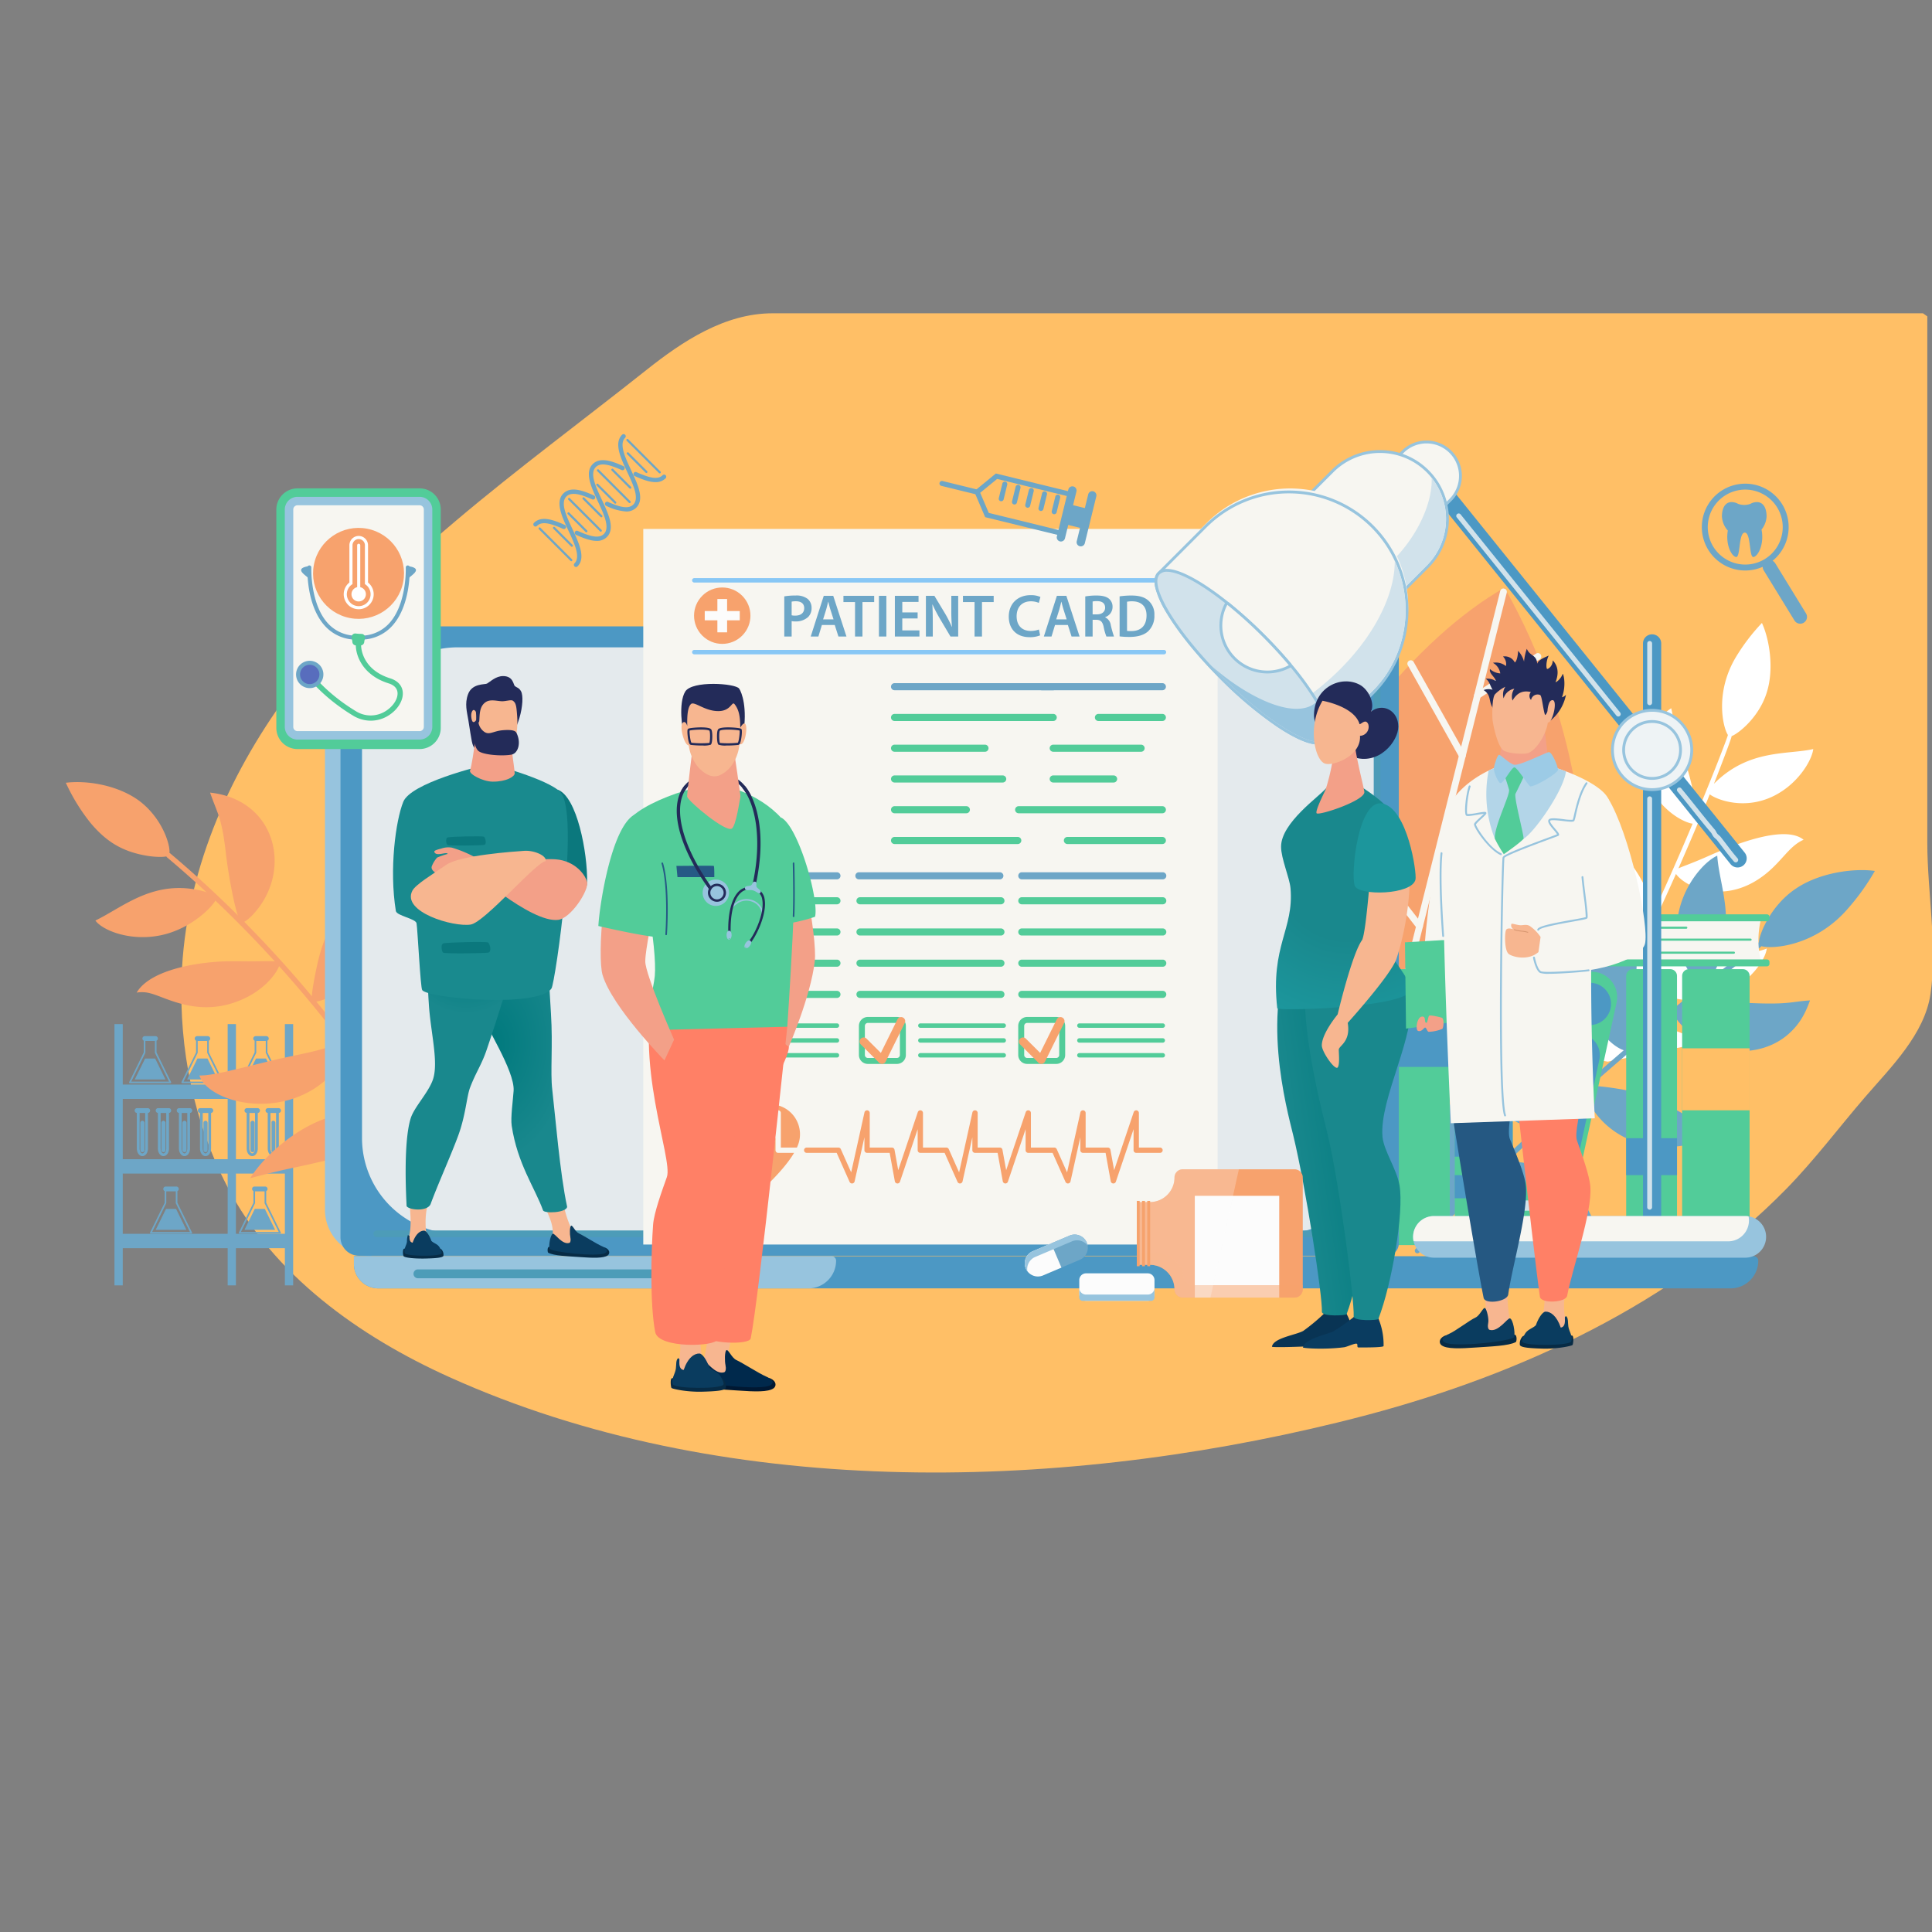 <svg xmlns="http://www.w3.org/2000/svg" xmlns:xlink="http://www.w3.org/1999/xlink" xmlns:svgjs="http://svgjs.com/svgjs" id="SvgjsSvg1221" width="360" height="360"><rect width="100%" height="100%" fill="#808080" stroke="none"/><defs id="SvgjsDefs1222"></defs><g id="SvgjsG1223"><svg xmlns="http://www.w3.org/2000/svg" xmlns:xlink="http://www.w3.org/1999/xlink" viewBox="0 0 666 450" width="360" height="360"><defs><radialGradient id="c" cx="3180.856" cy="191.688" r="53.172" gradientTransform="matrix(-1 0 0 1 3645.52 0)" gradientUnits="userSpaceOnUse"><stop offset=".453" stop-color="#19888d" class="stopColor19888d svgShape"></stop><stop offset="1" stop-color="#1c969c" class="stopColor1c969c svgShape"></stop></radialGradient><radialGradient id="a" cx="-1789.866" cy="-2524.754" r="27.348" gradientTransform="matrix(1 0 0 1.513 1959.37 4071.496)" gradientUnits="userSpaceOnUse"><stop offset="0" stop-color="#00797d" class="stopColor00797d svgShape"></stop><stop offset=".985" stop-color="#19888d" class="stopColor19888d svgShape"></stop></radialGradient><radialGradient id="d" cx="-1798.717" cy="219.865" r="21.945" gradientTransform="translate(1959.37)" xlink:href="#a"></radialGradient><linearGradient id="b" x1="3129.632" x2="3162.337" y1="213.571" y2="216.327" gradientTransform="scale(-1 1) rotate(3.486 307.96 -59005.6)" gradientUnits="userSpaceOnUse"><stop offset="0" stop-color="#00797d" class="stopColor00797d svgShape"></stop><stop offset="1" stop-color="#19888d" class="stopColor19888d svgShape"></stop></linearGradient></defs><g data-name="&#x2014;&#xCE;&#xD3;&#xC8;_1"><path fill="#ffbf66" d="M266.282,0c-16.441 0-30.979,9.635-43.378,19.482C179.465,53.979,132.309,86.36,99.088,131.587c-20.725,28.215-35.252,61.868-36.484,97.203-.867,24.869,4.184,49.901,15.654,72.054,15.929,30.765,45.591,51.847,76.566,65.835,93.559,42.25,208.325,39.678,306.284,15.68q5.245-1.285,10.464-2.671c52.662-13.992,105.652-38.477,144.211-77.861,9.758-9.967,18.077-21.113,27.112-31.601,8.787-10.202,20.566-21.647,22.598-35.635,2.4-16.52-1.108-35.205-1.108-51.928V1.064Q663.642.523,662.884,0Z" class="colorc7dfed svgShape"></path><path fill="#6da6c7" d="M98.202,245.027v20.834H81.334v-20.834h-2.853v20.834h-36.17v-20.834H39.458v90.071h2.853V322.28h36.17v12.818h2.853V322.28h16.868v12.818h2.853V245.027Zm-19.721,72.298h-36.17V296.548h36.17Zm0-25.732h-36.17v-20.777h36.17Zm19.721-20.777v20.777H81.334v-20.777Zm-16.868,46.509V296.548h16.868v20.777Z" class="color6da6c7 svgShape"></path><path fill="#6da6c7" d="M47.173,275.653v12.255c0,1.475.841,2.63,1.914,2.63s1.914-1.155,1.914-2.63V275.653a.83.83,0,0,0-.089-1.656H47.262a.83.83,0,0,0-.089,1.656Zm.951.009h1.926v12.246c0,.99-.508,1.679-.963,1.679s-.963-.69-.963-1.679Z" class="color6da6c7 svgShape"></path><path fill="#6da6c7" d="M49.087 289.19a.713.713 0 00.713-.713v-9.414a.713.713 0 10-1.427 0v9.414A.713.713 0 0049.087 289.19zM54.427 275.653v12.255c0 1.475.841 2.63 1.914 2.63s1.914-1.155 1.914-2.63V275.653a.83.83 0 00-.089-1.656H54.516a.83.83 0 00-.089 1.656zm.951.009h1.926v12.246c0 .99-.507 1.679-.963 1.679s-.963-.69-.963-1.679z" class="color6da6c7 svgShape"></path><path fill="#6da6c7" d="M56.341 289.19a.713.713 0 00.713-.713v-9.414a.713.713 0 10-1.427 0v9.414A.713.713 0 0056.341 289.19zM61.68 275.653v12.255c0 1.475.841 2.63 1.914 2.63s1.914-1.155 1.914-2.63V275.653a.83.83 0 00-.089-1.656H61.769a.83.83 0 00-.089 1.656zm.951.009h1.926v12.246c0 .99-.508 1.679-.963 1.679s-.963-.69-.963-1.679z" class="color6da6c7 svgShape"></path><path fill="#6da6c7" d="M63.594 289.19a.713.713 0 00.713-.713v-9.414a.713.713 0 10-1.427 0v9.414A.713.713 0 0063.594 289.19zM68.934 275.653v12.255c0 1.475.841 2.63 1.914 2.63s1.914-1.155 1.914-2.63V275.653a.83.83 0 00-.089-1.656H69.023a.83.83 0 00-.089 1.656zm.951.009h1.926v12.246c0 .99-.507 1.679-.963 1.679s-.963-.69-.963-1.679z" class="color6da6c7 svgShape"></path><path fill="#6da6c7" d="M70.848 289.19a.713.713 0 00.713-.713v-9.414a.713.713 0 00-1.427 0v9.414A.713.713 0 0070.848 289.19zM85.037 275.653v12.255c0 1.475.841 2.63 1.914 2.63s1.914-1.155 1.914-2.63V275.653a.83.83 0 00-.089-1.656H85.126a.83.83 0 00-.089 1.656zm.951.009h1.926v12.246c0 .99-.507 1.679-.963 1.679s-.963-.69-.963-1.679z" class="color6da6c7 svgShape"></path><path fill="#6da6c7" d="M87.063 289.19a.713.713 0 00.713-.713v-9.414a.713.713 0 10-1.427 0v9.414A.713.713 0 0087.063 289.19zM92.291 275.653v12.255c0 1.475.841 2.63 1.914 2.63s1.914-1.155 1.914-2.63V275.653a.83.83 0 00-.089-1.656H92.38a.83.83 0 00-.089 1.656zm.951.009h1.926v12.246c0 .99-.508 1.679-.963 1.679s-.963-.69-.963-1.679z" class="color6da6c7 svgShape"></path><path fill="#6da6c7" d="M94.205 289.19a.713.713 0 00.713-.713v-9.414a.713.713 0 00-.713-.713.574.574 0 00-.602.713v9.414A.574.574 0 0094.205 289.19zM44.782 265.412H58.727a.281.281 0 00.252-.405l-5.025-10.227v-4.029a.831.831 0 00.468-.741.84.84 0 00-.842-.832H49.93a.84.84 0 00-.842.832.831.831 0 00.468.741v4.029l-5.025 10.227a.281.281 0 00.252.405zm5.306-10.443a.279.279 0 00.029-.124V250.842h3.276v4.003a.28.28 0 00.029.124l4.855 9.881H45.233z" class="color6da6c7 svgShape"></path><polygon fill="#6da6c7" points="53.486 256.901 51.755 256.901 50.023 256.901 46.467 264.108 51.755 264.108 57.043 264.108 53.486 256.901" class="color6da6c7 svgShape"></polygon><path fill="#6da6c7" d="M96.789,316.852,91.764,306.625v-4.029a.831.831,0,0,0,.468-.741.84.84,0,0,0-.842-.832H87.739a.84.84,0,0,0-.842.832.831.831,0,0,0,.468.741v4.029l-5.025,10.227a.281.281,0,0,0,.252.405H96.537a.281.281,0,0,0,.252-.405Zm-6.523-.157H83.042l4.855-9.881a.281.281,0,0,0,.029-.124v-4.003h3.276v4.003a.279.279,0,0,0,.029.124l4.855,9.881Z" class="color6da6c7 svgShape"></path><polygon fill="#6da6c7" points="87.833 308.746 84.276 315.953 89.564 315.953 94.852 315.953 91.296 308.746 89.564 308.746 87.833 308.746" class="color6da6c7 svgShape"></polygon><path fill="#6da6c7" d="M62.816,265.412H76.761a.281.281,0,0,0,.252-.405l-5.025-10.227v-4.029a.831.831,0,0,0,.468-.741.84.84,0,0,0-.842-.832H67.963a.84.84,0,0,0-.842.832.831.831,0,0,0,.468.741v4.029l-5.025,10.227a.281.281,0,0,0,.252.405Zm5.306-10.443a.279.279,0,0,0,.029-.124V250.842h3.276v4.003a.279.279,0,0,0,.029.124l4.855,9.881H63.266Z" class="color6da6c7 svgShape"></path><polygon fill="#6da6c7" points="71.52 256.901 69.788 256.901 68.057 256.901 64.5 264.108 69.788 264.108 75.077 264.108 71.52 256.901" class="color6da6c7 svgShape"></polygon><path fill="#6da6c7" d="M51.733,316.852a.281.281,0,0,0,.252.405H65.931a.281.281,0,0,0,.252-.405L61.158,306.625v-4.029a.831.831,0,0,0,.468-.741.84.84,0,0,0-.842-.832H57.133a.84.84,0,0,0-.842.832.831.831,0,0,0,.468.741v4.029Zm13.747-.157H52.436l4.855-9.881a.281.281,0,0,0,.029-.124v-4.003h3.276v4.003a.281.281,0,0,0,.029.124Z" class="color6da6c7 svgShape"></path><polygon fill="#6da6c7" points="57.227 308.746 53.67 315.953 58.958 315.953 64.247 315.953 60.69 308.746 58.958 308.746 57.227 308.746" class="color6da6c7 svgShape"></polygon><path fill="#6da6c7" d="M83.003,265.412H96.949a.281.281,0,0,0,.252-.405l-5.025-10.227v-4.029a.831.831,0,0,0,.468-.741.84.84,0,0,0-.842-.832H88.151a.84.84,0,0,0-.842.832.831.831,0,0,0,.468.741v4.029l-5.025,10.227a.281.281,0,0,0,.252.405Zm5.306-10.443a.279.279,0,0,0,.029-.124V250.842h3.276v4.003a.281.281,0,0,0,.029.124l4.855,9.881H83.454Z" class="color6da6c7 svgShape"></path><polygon fill="#6da6c7" points="91.708 256.901 89.976 256.901 88.245 256.901 84.688 264.108 89.976 264.108 95.264 264.108 91.708 256.901" class="color6da6c7 svgShape"></polygon><path fill="#f7a26d" d="M149.98,297.838c-21.359-40.122-54.624-80.808-91.265-111.626a.877.877,0,0,0-1.129,1.342c36.477,30.679,69.589,71.177,90.846,111.108A.877.877,0,0,0,149.98,297.838Z" class="colorf7a26d svgShape"></path><path fill="#f7a26d" d="M58.151,186.883a248.638,248.638,0,0,0-35.459-25.048Z" class="colorf7a26d svgShape"></path><path fill="#f7a26d" d="M50.627 186.997c3.348.561 6.992.526 7.524-.114 1.251-1.504-1.421-12.438-10.42-19.016-7.094-5.088-17.41-6.959-25.039-6.032a66.097 66.097 0 008.596 13.944C36.394 181.791 41.716 185.491 50.627 186.997zM55.393 214.412c11.391-2.322 19.479-11.454 19.157-12.938-.279-1.279-6.276-3.266-12.421-3.356-12.517-.139-21.093 7.272-29.245 11.21C35.292 212.683 44.82 216.606 55.393 214.412zM83.239 236.64c9.986-4.306 13.655-11.868 13.129-12.718-.451-.728-3.795-.6-7.772-.549-4.364.073-6.261-.054-9.918.009-9.557.124-26.747 2.62-31.569 10.79a10.789 10.789 0 014.719.25C57.232 235.76 68.561 242.973 83.239 236.64zM114.51 262.131a20.118 20.118 0 004.612-7.797c1.087-4.388-.233-2.784-8.162-.676-3.618 1.02-6.091 1.5-14.48 3.283-15.496 3.685-22.898 5.859-27.749 5.801C71.914 272.372 98.729 278.985 114.51 262.131zM132.782 286.892c5.512-1.352 8.287-1.995 8.578-2.578 1.023-2.025-9.105-12.261-26.277-7.631-12.366 3.217-24.3 14.006-28.803 21.445C106.877 292.781 96.686 296.227 132.782 286.892zM83.291 210.041c.825.167 2.811-1.67 3.412-2.255 14.339-14.547 9.185-39.982-14.284-42.562 2.718 7.751 3.938 8.45 5.352 20.111C78.669 193.764 81.663 209.713 83.291 210.041zM109.629 223.365c-.445 1.847-2.862 12.915-1.947 13.688 2.058 1.798 21.576-6.733 21.535-26.912.047-7.833-3.249-14.651-5.417-17.279C115.122 208.786 111.882 213.904 109.629 223.365zM132.74 253.052c-4.052 7.524-3.949 12.306-3.361 12.68 1.596 1.013 13.798-5.443 15.502-6.411 6.727-3.613 10.015-6.341 28.842-20.59C161.877 233.092 141.74 236.967 132.74 253.052z" class="colorf7a26d svgShape"></path><path fill="#ffffff" d="M616.321,163.26c5.287-4.245,8.356-9.876,8.747-13.049-8.797,2.036-22.257-.128-34.234,11.975.311-.787,6.176-15.801,6.088-16.425,2.505-.956,9.586-6.656,12.162-15.193,2.479-7.94.959-17.958-1.709-23.827a68.427,68.427,0,0,0-9.064,11.922c-7.155,12.071-4.428,23.995-2.676,26.677l.009.014c-.034.472-4.181,11.498-10.89,27.562a75.915,75.915,0,0,0-4.288-19.466c-3.874-11.149-3.077-11.784-4.363-17.307a22.213,22.213,0,0,0-7.736,8.993c-3.078,6.663-2.359,15.636,3.526,22.943,4.217,5.225,9.387,7.591,11.592,7.862-3.734,8.865-8.166,19.058-13.064,29.751a66.488,66.488,0,0,0-4.349-9.936c-3.663-6.835-7.721-10.775-19.524-21.374-2.832,7.64-.485,22.005,10.391,29.464,5.19,3.559,10.349,4.244,12.567,3.84-4.262,9.248-8.857,18.828-13.637,28.209-.639-4.019-5.03-13.588-16.232-17.783a32.629,32.629,0,0,0-15.831-1.57l1.744,8.83c1.631.96,3.343,1.983,5.051,3.035,8.491,5.222,20.748,9.462,24.264,9.451-3.969,7.724-8.058,15.289-12.182,22.395l1.978-.391c.644-1.123,1.303-2.288,1.973-3.487a74.636,74.636,0,0,0,7.613,1.594l31.983-6.316c-12.846-8.718-28.553-7.406-36.528-.859,4.204-7.77,8.781-16.705,13.45-26.258a16.163,16.163,0,0,0,4.49,6.45,22.904,22.904,0,0,0,5.654,3.677c4.437,2.218,11.03,3.042,17.755,1.042,10.236-3.02,17.377-11.814,17.99-16.724-6.866,2.975-35.938,4.127-38.546,4.05-2.78-.037-5.17-.344-6.48-.266,4.592-9.447,9.256-19.453,13.726-29.502,3.194,4.513,15.579,10.053,28.151,1.992,7.868-5.041,10.238-11.353,15.845-13.772-6.667-5.451-24.728,2.009-32.614,5.519-5.622,2.521-8.922,3.584-10.53,4.339,3.807-8.61,7.46-17.224,10.791-25.517C592.15,167.961,604.577,172.638,616.321,163.26Z" class="colorfff svgShape"></path><path fill="#f7a26d" d="M458.047,285.674c-68.611-27.139-.503-156.498,60.59-191.074C569.928,184.37,550.761,322.347,458.047,285.674Z" class="colorf7a26d svgShape"></path><path fill="#f7f6f1" d="M467.83,295.426a1.163,1.163,0,0,0,1.772-.686L519.409,96.304a1.163,1.163,0,1,0-2.257-.566L467.344,294.173A1.164,1.164,0,0,0,467.83,295.426Z" class="colorf7f6f1 svgShape"></path><path fill="#f7f6f1" d="M508.672 132.707a1.164 1.164 0 001.274.008l20.83-13.44a1.163 1.163 0 10-1.261-1.955l-20.83 13.44a1.163 1.163 0 00-.013 1.946zM503.456 153.486a1.163 1.163 0 001.659-1.538l-17.779-31.725a1.163 1.163 0 10-2.029 1.137l17.779 31.725A1.151 1.151 0 00503.456 153.486zM496.994 179.654a1.162 1.162 0 001.025.13l45.44-15.736a1.163 1.163 0 00-.761-2.199l-45.44 15.736a1.164 1.164 0 00-.263 2.068zM488.711 212.237a1.163 1.163 0 001.56-1.684l-34.982-44.905a1.163 1.163 0 10-1.835 1.429l34.982 44.905A1.156 1.156 0 00488.711 212.237zM481.721 240.087a1.159 1.159 0 00.728.19l59.116-4.367a1.163 1.163 0 00-.172-2.32l-59.116 4.367a1.163 1.163 0 00-.557 2.13z" class="colorf7f6f1 svgShape"></path><path fill="#97c4de" d="M474.212,270.002a1.163,1.163,0,0,0,1.437-1.819l-44.652-41.827a1.163,1.163,0,0,0-1.591,1.698l44.652,41.827A1.201,1.201,0,0,0,474.212,270.002Z" class="color97c4de svgShape"></path><path fill="#6da6c7" d="M489.244,323.748c16.912-19.879,67.641-67.946,117.691-105.301a.877.877,0,0,0-1.036-1.415c-41.139,30.149-98,82.07-117.99,105.579A.877.877,0,0,0,489.244,323.748Z" class="color6da6c7 svgShape"></path><path fill="#6da6c7" d="M606.416,217.74c13.045-9.558,25.158-17.896,39.889-25.511Z" class="color6da6c7 svgShape"></path><path fill="#6da6c7" d="M619.185 198.254c-9.846 6.496-13.664 18.268-12.768 19.486 1.138 1.547 17.311 1.888 29.62-11.443a79.584 79.584 0 0010.269-14.068C638.877 191.209 627.207 192.85 619.185 198.254zM587.351 232.354c1.347-.148 3.59-4.97 4.143-6.251 7.258-16.481 1.131-28.788.481-39.124-3.406 1.492-8.66 6.786-11.63 14.09C573 219.268 585.686 232.53 587.351 232.354zM560.013 254.132c2.273.673 1.261-2.272 2.923-14.853 1.288-9.956 3.59-32.565-4.704-38.181-.83 7.053-7.075 11.795-10.074 22.24C543.288 240.277 553.961 252.34 560.013 254.132zM515.092 272.778a26.641 26.641 0 005.979 5.077c5.77 3.345 9.999 3.095 10.376 2.495.524-.822-1.131-4.078-2.46-8.322-1.12-3.384-8.816-34.168-8.437-43.129a10.639 10.639 0 01.122-1.173c-5.268 2.318-12.691 13.201-12.65 25.613C508.031 261.499 511.144 268.572 515.092 272.778zM500.377 310.341c.461.078 1.277-.536 2.271-1.843 8.304-10.848 4.706-34.584-14.403-47.119a37.468 37.468 0 00-10.066-4.888c2.272 6.863 7.012 21.532 8.444 25.286C489.113 288.855 499.074 310.123 500.377 310.341zM576.927 240.778c-.455 1.296 4.094 7.825 12.832 11.405 10.101 4.127 20.34 1.942 26.741-3.706 3.835-3.399 5.745-6.909 7.447-11.614-6.583.404-7.025 1.504-20.738.897C590.365 237.028 577.401 239.42 576.927 240.778zM560.854 267.88c-4.421-.906-13.472-2.14-14.255-1.212-.944 1.116 1.151 8.324 8.28 14.082 11.932 9.637 28.72 7.473 36.292 1.774C575.431 272.898 569.689 269.687 560.854 267.88zM517.592 293.336c-.905 1.931 8.99 16.28 18.681 24.939 7.343 6.553 14.163 13.342 15.234 14.356 1.687-8.845-.316-18.954-6.768-27.851C534.379 291.11 518.362 291.698 517.592 293.336z" class="color6da6c7 svgShape"></path><path fill="#52cc99" d="M530.331 320.109h0a8.761 8.761 0 01-6.696-10.425l16.512-75.808a8.761 8.761 0 0110.425-6.696h0a8.761 8.761 0 016.696 10.425l-16.512 75.808A8.761 8.761 0 01530.331 320.109zM562.913 226.091h12.848a2.337 2.337 0 012.337 2.337v90.434a2.337 2.337 0 01-2.337 2.337H562.913a2.337 2.337 0 01-2.337-2.337V228.428A2.337 2.337 0 01562.913 226.091zM582.204 226.091h18.578a2.337 2.337 0 012.337 2.337v90.434a2.337 2.337 0 01-2.337 2.337H582.204a2.337 2.337 0 01-2.337-2.337V228.428A2.337 2.337 0 01582.204 226.091z" class="color2e6c9e svgShape"></path><rect width="23.253" height="95.108" x="476.502" y="226.091" fill="#52cc99" rx="2.337" class="color2e6c9e svgShape"></rect><path fill="#52cc99" d="M503.82,226.091h15.29a2.337,2.337,0,0,1,2.337,2.337v90.434a2.337,2.337,0,0,1-2.337,2.337h-15.29a2.337,2.337,0,0,1-2.337-2.337V228.428A2.337,2.337,0,0,1,503.82,226.091Z" class="color2e6c9e svgShape"></path><rect width="23.253" height="16.849" x="476.502" y="242.939" fill="#4c98c4" class="color4c98c4 svgShape"></rect><rect width="19.964" height="7.976" x="501.483" y="297.09" fill="#4c98c4" class="color4c98c4 svgShape"></rect><rect width="19.964" height="13.12" x="501.483" y="277.605" fill="#4c98c4" class="color4c98c4 svgShape"></rect><rect width="17.523" height="12.731" x="560.576" y="284.359" fill="#4c98c4" class="color4c98c4 svgShape"></rect><rect width="23.253" height="21.378" x="579.867" y="253.373" fill="#ffbf66" class="colorc7dfed svgShape"></rect><path fill="#4c98c4" d="M546.522 245.177h-0a7.277 7.277 0 01-5.561-8.659v-0a7.277 7.277 0 018.659-5.562h0a7.277 7.277 0 015.562 8.659h0A7.277 7.277 0 01546.522 245.177zM533.147 306.58h-0a7.277 7.277 0 01-5.561-8.659l9.525-43.731a7.277 7.277 0 018.659-5.562v0a7.277 7.277 0 015.562 8.659l-9.525 43.731A7.277 7.277 0 01533.147 306.58z" class="color4c98c4 svgShape"></path><path fill="#f7f6f1" d="M539.241,223.738h67.873a30.869,30.869,0,0,1,0-15.157h-67.873Z" class="colorf7f6f1 svgShape"></path><path fill="#52cc99" d="M503.499,207.191H609.105a.867.867,0,0,1,.867.867v.664a.867.867,0,0,1-.867.867H541.648a1.447,1.447,0,0,0-1.448,1.448v10.247a1.448,1.448,0,0,0,1.448,1.448h67.457a.867.867,0,0,1,.867.867v.656a.867.867,0,0,1-.867.867H503.499a2.911,2.911,0,0,1-2.911-2.911V210.102A2.911,2.911,0,0,1,503.499,207.191Z" class="color2e6c9e svgShape"></path><path fill="#4c98c4" d="M525.572,207.191h8.637a2.911,2.911,0,0,0-2.911,2.911v12.107a2.911,2.911,0,0,0,2.911,2.911h-8.637a2.911,2.911,0,0,1-2.911-2.911V210.102A2.911,2.911,0,0,1,525.572,207.191Z" class="color4c98c4 svgShape"></path><path fill="#52cc99" d="M581.299 212.156H542.333a.36.36 0 010-.721h38.965a.36.36 0 010 .721zM603.462 216.281h-61.129a.36.36 0 010-.721h61.129a.36.36 0 110 .721zM597.704 220.767H570.978a.36.36 0 110-.721h26.726a.36.36 0 010 .721z" class="color2e6c9e svgShape"></path><path fill="#97c4de" d="M128.044,325.041h0V107.923h0a16.024,16.024,0,0,0-16.024,16.024v185.071A16.024,16.024,0,0,0,128.044,325.041Z" class="color97c4de svgShape"></path><path fill="#4c98c4" d="M477.873,324.878H123.88a6.384,6.384,0,0,1-6.508-6.252V112.081a4.245,4.245,0,0,1,4.328-4.158H477.873a4.245,4.245,0,0,1,4.328,4.158V320.72A4.245,4.245,0,0,1,477.873,324.878Z" class="color4c98c4 svgShape"></path><path fill="#e4eaed" d="M157.795,115.148H441.71a33,33,0,0,1,33,33V284.322a33,33,0,0,1-33,33H157.795a33,33,0,0,1-33-33V148.148A33,33,0,0,1,157.795,115.148Z" class="colore4eaed svgShape"></path><path fill="#4d9cb8" d="M469.624,318.478H129.882a1.156,1.156,0,0,1,0-2.312h339.742a3.935,3.935,0,0,0,3.93-3.93V120.235a1.156,1.156,0,1,1,2.312,0V312.236A6.249,6.249,0,0,1,469.624,318.478Z" class="color4d9cb8 svgShape"></path><path fill="#4c98c4" d="M596.564,336.13H130.425a8.424,8.424,0,0,1-8.424-8.424v-2.664H604.57a1.541,1.541,0,0,1,1.541,1.541h0A9.547,9.547,0,0,1,596.564,336.13Z" class="color4c98c4 svgShape"></path><path fill="#97c4de" d="M278.668,336.13H130.425a8.424,8.424,0,0,1-8.424-8.424v-2.664H286.675a1.541,1.541,0,0,1,1.541,1.541h0A9.547,9.547,0,0,1,278.668,336.13Z" class="color97c4de svgShape"></path><path fill="#4d9cb8" d="M230.68 332.643H144.072a1.531 1.531 0 01-1.531-1.531h0a1.531 1.531 0 011.531-1.531h86.608a1.531 1.531 0 011.531 1.531h0A1.531 1.531 0 01230.68 332.643zM242.763 332.643h15.448a1.531 1.531 0 001.531-1.531h0a1.531 1.531 0 00-1.531-1.531H242.763a1.531 1.531 0 00-1.531 1.531h0A1.531 1.531 0 00242.763 332.643z" class="color4d9cb8 svgShape"></path><rect width="197.994" height="246.678" x="221.75" y="74.336" fill="#f7f6f1" class="colorf7f6f1 svgShape"></rect><path fill="#88c7f5" d="M401.234 92.816H239.344a.764.764 0 110-1.528H401.234a.764.764 0 010 1.528zM401.234 117.567H239.344a.764.764 0 010-1.528H401.234a.764.764 0 010 1.528z" class="color88c7f5 svgShape"></path><circle cx="248.973" cy="104.236" r="9.721" fill="#f7a26d" transform="rotate(-45 248.973 104.236)" class="colorf7a26d svgShape"></circle><polygon fill="#fcfcfc" points="255.009 102.64 250.649 102.64 250.649 98.491 247.297 98.491 247.297 102.64 242.938 102.64 242.938 105.831 247.297 105.831 247.297 109.98 250.649 109.98 250.649 105.831 255.009 105.831 255.009 102.64" class="colorfcfcfc svgShape"></polygon><path fill="#6da6c7" d="M270.359 97.579a22.546 22.546 0 013.912-.291 6.285 6.285 0 014.121 1.144 3.962 3.962 0 011.373 3.101 4.27 4.27 0 01-1.186 3.163 6.232 6.232 0 01-4.433 1.519 5.595 5.595 0 01-1.249-.104v5.307h-2.539zm2.539 6.514a4.272 4.272 0 001.249.125c1.915 0 3.08-.957 3.08-2.58 0-1.561-1.082-2.372-2.851-2.372a7.077 7.077 0 00-1.478.125zM283.323 107.444l-1.207 3.975h-2.643l4.495-14.026h3.267l4.558 14.026h-2.768l-1.27-3.975zm4.016-1.935l-1.103-3.455c-.271-.853-.499-1.81-.708-2.622h-.042c-.208.812-.437 1.79-.666 2.622l-1.082 3.455zM294.747 99.535h-3.996V97.392H301.344v2.143h-4.037v11.883H294.747zM305.547 97.392v14.026H302.987V97.392zM316.326 105.196h-5.286v4.12h5.91v2.102h-8.47V97.392h8.158v2.102h-5.598v3.621h5.286zM319.176 111.418V97.392h2.934l3.621 6.014a41.758 41.758 0 012.393 4.703h.042a57.279 57.279 0 01-.229-5.827V97.392h2.373v14.026H327.646l-3.663-6.181a48.315 48.315 0 01-2.497-4.828l-.083.021c.104 1.81.146 3.663.146 5.973v5.015zM335.948 99.535h-3.996V97.392h10.593v2.143h-4.037v11.883h-2.56zM358.547 111.023a9.28 9.28 0 01-3.642.624c-4.454 0-7.159-2.789-7.159-7.076 0-4.62 3.226-7.409 7.513-7.409a7.942 7.942 0 013.392.624l-.541 2.039a6.894 6.894 0 00-2.747-.541c-2.851 0-4.911 1.79-4.911 5.161 0 3.101 1.79 5.057 4.891 5.057a7.768 7.768 0 002.788-.499zM363.686 107.444l-1.207 3.975h-2.643l4.495-14.026h3.267l4.558 14.026h-2.768l-1.27-3.975zm4.016-1.935l-1.103-3.455c-.271-.853-.499-1.81-.708-2.622H365.85c-.208.812-.437 1.79-.666 2.622l-1.082 3.455zM374.111 97.6a22.02 22.02 0 013.871-.312c2.019 0 3.371.333 4.329 1.124a3.564 3.564 0 011.207 2.83 3.684 3.684 0 01-2.56 3.496v.062a3.479 3.479 0 011.956 2.705 35.574 35.574 0 001.103 3.912h-2.622a17.87 17.87 0 01-.936-3.309c-.416-1.831-1.061-2.414-2.518-2.456h-1.29v5.765h-2.539zm2.539 6.181h1.519c1.727 0 2.788-.916 2.788-2.31 0-1.519-1.061-2.248-2.726-2.248a7.373 7.373 0 00-1.582.125zM385.95 97.579a28.823 28.823 0 014.079-.291c2.622 0 4.412.541 5.702 1.623a6.253 6.253 0 012.206 5.161 7.228 7.228 0 01-2.185 5.577c-1.394 1.27-3.621 1.915-6.347 1.915a28.487 28.487 0 01-3.454-.187zm2.56 11.903a9.539 9.539 0 001.415.062c3.33.021 5.307-1.831 5.307-5.39.021-3.08-1.769-4.87-4.974-4.87a8.325 8.325 0 00-1.748.146zM400.692 129.942H359.098a1.222 1.222 0 110-2.445h41.594a1.222 1.222 0 110 2.445z" class="color6da6c7 svgShape"></path><path fill="#6da6c7" d="M363.07 129.942H308.371a1.222 1.222 0 010-2.445h54.699a1.222 1.222 0 110 2.445zM288.514 195.131H239.926a1.222 1.222 0 010-2.445h48.588a1.222 1.222 0 010 2.445z" class="color6da6c7 svgShape"></path><path fill="#52cc99" d="M288.514 203.738H239.926a1.222 1.222 0 010-2.445h48.588a1.222 1.222 0 010 2.445zM288.514 214.495H239.926a1.222 1.222 0 010-2.445h48.588a1.222 1.222 0 010 2.445zM288.514 225.252H239.926a1.222 1.222 0 010-2.445h48.588a1.222 1.222 0 010 2.445zM288.514 236.01H239.926a1.222 1.222 0 010-2.445h48.588a1.222 1.222 0 010 2.445zM345.041 203.738H296.453a1.222 1.222 0 010-2.445h48.588a1.222 1.222 0 010 2.445zM345.041 214.495H296.453a1.222 1.222 0 010-2.445h48.588a1.222 1.222 0 010 2.445zM345.041 225.252H296.453a1.222 1.222 0 010-2.445h48.588a1.222 1.222 0 010 2.445zM345.041 236.01H296.453a1.222 1.222 0 010-2.445h48.588a1.222 1.222 0 010 2.445zM400.827 203.738H352.24a1.222 1.222 0 110-2.445h48.588a1.222 1.222 0 110 2.445zM400.827 214.495H352.24a1.222 1.222 0 110-2.445h48.588a1.222 1.222 0 110 2.445zM400.827 225.252H352.24a1.222 1.222 0 110-2.445h48.588a1.222 1.222 0 110 2.445zM400.827 236.01H352.24a1.222 1.222 0 110-2.445h48.588a1.222 1.222 0 110 2.445z" class="color2e6c9e svgShape"></path><path fill="#6da6c7" d="M344.671 195.131h-48.588a1.222 1.222 0 010-2.445h48.588a1.222 1.222 0 010 2.445zM400.827 195.131H352.24a1.222 1.222 0 110-2.445h48.588a1.222 1.222 0 110 2.445z" class="color6da6c7 svgShape"></path><path fill="#52cc99" d="M400.692 140.545H378.655a1.222 1.222 0 010-2.445h22.037a1.222 1.222 0 010 2.445zM363.07 140.545H308.371a1.222 1.222 0 010-2.445h54.699a1.222 1.222 0 110 2.445zM393.358 151.148H363.07a1.222 1.222 0 110-2.445h30.287a1.222 1.222 0 110 2.445zM339.541 151.148H308.371a1.222 1.222 0 010-2.445h31.169a1.222 1.222 0 110 2.445zM383.885 161.751H363.07a1.222 1.222 0 010-2.445h20.814a1.222 1.222 0 010 2.445zM345.652 161.751H308.371a1.222 1.222 0 010-2.445h37.281a1.222 1.222 0 010 2.445zM400.692 172.353H351.153a1.222 1.222 0 110-2.445h49.539a1.222 1.222 0 110 2.445zM333.123 172.353H308.371a1.222 1.222 0 010-2.445h24.752a1.222 1.222 0 110 2.445zM400.692 182.956H367.96a1.222 1.222 0 110-2.445h32.732a1.222 1.222 0 010 2.445zM350.847 182.956H308.371a1.222 1.222 0 010-2.445h42.476a1.222 1.222 0 010 2.445zM252.357 258.758H242.336a3.087 3.087 0 01-3.084-3.083V245.653a3.087 3.087 0 013.084-3.084h10.021a3.087 3.087 0 013.083 3.084v10.021A3.087 3.087 0 01252.357 258.758zM242.336 244.625a1.029 1.029 0 00-1.028 1.028v10.021a1.029 1.029 0 001.028 1.028h10.021a1.029 1.029 0 001.028-1.028V245.653a1.029 1.029 0 00-1.028-1.028z" class="color2e6c9e svgShape"></path><path fill="#f7a26d" d="M247.206,258.758a1.407,1.407,0,0,1-.995-.412l-6.334-6.334a1.408,1.408,0,0,1,1.99-1.991l4.947,4.947,5.746-11.614a1.408,1.408,0,0,1,2.523,1.248l-6.616,13.373a1.408,1.408,0,0,1-1.262.783Z" class="colorf7a26d svgShape"></path><path fill="#52cc99" d="M309.188,258.758H299.166a3.087,3.087,0,0,1-3.084-3.083V245.653a3.087,3.087,0,0,1,3.084-3.084h10.021a3.087,3.087,0,0,1,3.083,3.084v10.021A3.087,3.087,0,0,1,309.188,258.758Zm-10.021-14.133a1.029,1.029,0,0,0-1.028,1.028v10.021a1.029,1.029,0,0,0,1.028,1.028h10.021a1.029,1.029,0,0,0,1.028-1.028V245.653a1.029,1.029,0,0,0-1.028-1.028Z" class="color2e6c9e svgShape"></path><path fill="#f7a26d" d="M304.036,258.758a1.407,1.407,0,0,1-.995-.412l-6.334-6.334a1.408,1.408,0,0,1,1.99-1.991l4.947,4.947,5.746-11.614a1.408,1.408,0,0,1,2.523,1.248l-6.616,13.373a1.408,1.408,0,0,1-1.034.765A1.393,1.393,0,0,1,304.036,258.758Z" class="colorf7a26d svgShape"></path><path fill="#52cc99" d="M364.109,258.758H354.087a3.087,3.087,0,0,1-3.084-3.083V245.653a3.087,3.087,0,0,1,3.084-3.084h10.021a3.087,3.087,0,0,1,3.083,3.084v10.021A3.087,3.087,0,0,1,364.109,258.758Zm-10.021-14.133a1.029,1.029,0,0,0-1.028,1.028v10.021a1.029,1.029,0,0,0,1.028,1.028h10.021a1.029,1.029,0,0,0,1.028-1.028V245.653a1.029,1.029,0,0,0-1.028-1.028Z" class="color2e6c9e svgShape"></path><path fill="#f7a26d" d="M358.957,258.758a1.407,1.407,0,0,1-.995-.412l-6.334-6.334a1.408,1.408,0,0,1,1.99-1.991l4.947,4.947,5.746-11.614a1.408,1.408,0,0,1,2.523,1.248l-6.616,13.373a1.408,1.408,0,0,1-1.034.765A1.393,1.393,0,0,1,358.957,258.758Z" class="colorf7a26d svgShape"></path><path fill="#52cc99" d="M288.514 246.308H259.775a.764.764 0 010-1.528h28.739a.764.764 0 110 1.528zM288.514 251.428H259.775a.764.764 0 010-1.528h28.739a.764.764 0 110 1.528zM288.514 256.547H259.775a.764.764 0 010-1.528h28.739a.764.764 0 110 1.528zM346.007 246.308H317.268a.764.764 0 110-1.528h28.739a.764.764 0 110 1.528zM346.007 251.428H317.268a.764.764 0 110-1.528h28.739a.764.764 0 110 1.528zM346.007 256.547H317.268a.764.764 0 110-1.528h28.739a.764.764 0 110 1.528zM400.827 246.308H372.089a.764.764 0 110-1.528h28.739a.764.764 0 110 1.528zM400.827 251.428H372.089a.764.764 0 110-1.528h28.739a.764.764 0 110 1.528zM400.827 256.547H372.089a.764.764 0 110-1.528h28.739a.764.764 0 110 1.528z" class="color2e6c9e svgShape"></path><path fill="#f7a26d" d="M399.911 287.584h-7.312V275.665a.917.917 0 00-1.785-.293l-6.748 20.019-1.282-7.055a.916.916 0 00-.902-.753h-7.64V275.665a.917.917 0 00-1.812-.199l-4.587 20.674-3.566-8.012a.917.917 0 00-.838-.544h-8.059V275.665a.917.917 0 00-1.785-.293l-6.748 20.019-1.282-7.055a.916.916 0 00-.902-.753h-7.64V275.665a.917.917 0 00-1.812-.199l-4.587 20.674-3.566-8.012a.917.917 0 00-.838-.544h-8.049V275.665a.917.917 0 00-1.785-.293l-6.748 20.019-1.282-7.055a.917.917 0 00-.902-.753h-7.64V275.665a.917.917 0 00-1.812-.199l-4.587 20.674-3.566-8.012a.916.916 0 00-.838-.544H278.118a.917.917 0 100 1.833h10.299l4.454 10.008a.917.917 0 00.837.544q.046 0 .092-.004a.917.917 0 00.803-.714l3.378-15.222v4.471a.917.917 0 00.917.917h7.791l1.781 9.799a.917.917 0 001.771.129l6.097-18.09v7.245a.917.917 0 00.917.917h8.371l4.454 10.008a.917.917 0 00.837.544c.03 0 .061-.002.092-.004a.917.917 0 00.803-.714l3.377-15.222v4.471a.917.917 0 00.917.917h7.791l1.781 9.799a.917.917 0 001.77.129l6.097-18.09v7.245a.917.917 0 00.917.917h8.38l4.454 10.008a.917.917 0 00.837.544c.03 0 .061-.002.092-.004a.917.917 0 00.803-.714l3.378-15.222v4.471a.917.917 0 00.917.917h7.791l1.781 9.799a.917.917 0 001.771.129l6.097-18.09v7.245a.917.917 0 00.917.917h8.229a.917.917 0 000-1.833zM267.338 288.5V284.029l-3.377 15.222a.917.917 0 01-.803.714q-.046.004-.092.004a.917.917 0 01-.837-.544l-4.454-10.008H247.475a.917.917 0 010-1.833h10.894a.917.917 0 01.838.544l3.566 8.012 4.587-20.674a.917.917 0 011.812.199v11.919h5.534a10.556 10.556 0 00.988-3.305l.082-.12h-.067a10.32 10.32 0 00-10.263-11.49 10.308 10.308 0 00-8.062 3.875 10.328 10.328 0 00-18.392 6.455 10.44 10.44 0 00.067 1.161h-.067l.081.114c2.337 9.157 18.663 22.257 18.663 22.257s11.323-9.191 16.002-17.113h-5.482A.917.917 0 01267.338 288.5z" class="colorf7a26d svgShape"></path><path fill="#52cc99" d="M529.512,318.375h-1.385a7.174,7.174,0,0,1-7.174-7.174h0a7.174,7.174,0,0,1,7.174-7.174h1.385a7.174,7.174,0,0,1,7.174,7.174v0A7.174,7.174,0,0,1,529.512,318.375Z" class="color2e6c9e svgShape"></path><path fill="#4c98c4" d="M598.985,191.032a3.134,3.134,0,0,1-2.447-1.171L489.365,56.774a3.14,3.14,0,0,1,4.891-3.939L601.429,185.922a3.14,3.14,0,0,1-2.443,5.109Z" class="color4c98c4 svgShape"></path><path fill="#4c98c4" d="M569.511,315.884a3.14,3.14,0,0,1-3.14-3.14V113.805a3.14,3.14,0,0,1,6.28,0V312.744A3.14,3.14,0,0,1,569.511,315.884Z" class="color4c98c4 svgShape"></path><path fill="#d1e2eb" d="M557.205 138.681L502.191 70.366a.837.837 0 011.304-1.051l55.014 68.316a.837.837 0 01-1.304 1.051zM597.716 188.986l-.372-.431-.385-.456q-.375-.45-.741-.903-.731-.907-1.43-1.82c-.936-1.215-1.844-2.425-2.767-3.6l-.077-.106c-.013-.018-.027-.038-.045-.061-.018-.022-.038-.047-.063-.074-.024-.027-.051-.055-.083-.086-.03-.031-.066-.064-.104-.1-.077-.071-.169-.15-.278-.244l-.177-.155-.1-.091q-.051-.046-.108-.103l-.028-.027-.058-.059-.036-.038-.018-.019-.042-.047-.085-.1c-.095-.117-.159-.207-.224-.305-.061-.093-.116-.182-.163-.263l-.126-.226-.19-.351c-.054-.098-.103-.178-.148-.247l.122.161q-.76-.89-1.51-1.787-.747-.898-1.485-1.801-1.474-1.806-2.918-3.623l-2.889-3.615-1.45-1.791q-.728-.891-1.463-1.772a.837.837 0 111.285-1.074q.742.89 1.475 1.787l1.458 1.801 2.893 3.62q1.445 1.811 2.906 3.609.733.897 1.474 1.788.743.889 1.495 1.77c.155.233.284.482.417.728a2.691 2.691 0 00.478.685c.201.195.421.368.626.558a3.511 3.511 0 01.556.625c.939 1.194 1.85 2.409 2.777 3.612q.695.902 1.408 1.791.358.443.722.881.366.437.74.867a.837.837 0 01-1.264 1.098zM567.837 134.255V113.805a.837.837 0 011.675 0v20.45a.837.837 0 01-1.675-0zM567.831 308.154l.005-140.79a.837.837 0 111.675 0l-.005 140.79a.837.837 0 01-1.675-0z" class="colord1e2eb svgShape"></path><path fill="#f7f6f1" d="M481.96,82.177a.487.487,0,0,1-.311-.112c-.759-.629-1.511-1.256-2.236-1.865-5.618-4.717-10.629-8.714-15.319-12.217a.488.488,0,0,1-.053-.737l19.458-19.458a11.686,11.686,0,0,1,16.526,16.526L482.305,82.034A.487.487,0,0,1,481.96,82.177Z" class="colorf7f6f1 svgShape"></path><path fill="#97c4de" d="M491.762,44.853A11.198,11.198,0,0,1,499.68,63.968L481.96,81.688q-1.12-.928-2.233-1.862c-5.008-4.205-10.101-8.32-15.341-12.235l19.458-19.458a11.162,11.162,0,0,1,7.918-3.28Zm0-.977a12.095,12.095,0,0,0-8.609,3.566L463.695,66.9a.977.977,0,0,0,.106,1.473c4.683,3.498,9.687,7.489,15.297,12.2.721.605,1.474,1.233,2.238,1.867a.977.977,0,0,0,1.314-.061l17.72-17.72a12.174,12.174,0,0,0-8.608-20.783Z" class="color97c4de svgShape"></path><path fill="#f7f6f1" d="M463.375,115.896a.488.488,0,0,1-.345-.143L430.863,83.585a.488.488,0,0,1,0-.691l28.434-28.434a23.233,23.233,0,0,1,32.859,0,23.207,23.207,0,0,1,6.804,16.428,23.083,23.083,0,0,1-6.804,16.43l-28.436,28.434A.488.488,0,0,1,463.375,115.896Z" class="colorf7f6f1 svgShape"></path><path fill="#97c4de" d="M475.726,48.142a22.748,22.748,0,0,1,16.084,38.831l-24.456,24.455-3.98,3.98L431.208,83.239,459.642,54.805a22.675,22.675,0,0,1,16.084-6.663Zm0-.977a23.568,23.568,0,0,0-16.775,6.949L430.517,82.549a.977.977,0,0,0,0,1.381l32.166,32.168a.977.977,0,0,0,1.381,0l3.98-3.98,24.456-24.454a23.706,23.706,0,0,0,1.779-31.559,23.916,23.916,0,0,0-1.779-1.99,23.568,23.568,0,0,0-16.775-6.949Z" class="color97c4de svgShape"></path><path fill="#d1e2eb" d="M498.472,70.888a22.674,22.674,0,0,1-6.661,16.085l-24.456,24.455c-9.782-6.24-15.543-12.457-5.751-15.1,19.033-5.139,32.461-25.929,31.914-39.613A22.661,22.661,0,0,1,498.472,70.888Z" class="colord1e2eb svgShape"></path><path fill="#f7f6f1" d="M454.614,146.928c-6.354-.001-20.031-9.242-33.262-22.472-7.622-7.621-14.066-15.518-18.144-22.234-2.961-4.877-5.945-11.238-3.342-13.841l16.083-16.083A40.728,40.728,0,0,1,481.652,83.924a40.98,40.98,0,0,1,3.779,17.153A40.434,40.434,0,0,1,473.51,129.856l-16.083,16.085a3.823,3.823,0,0,1-2.812.987Z" class="colorf7f6f1 svgShape"></path><path fill="#97c4de" d="M444.325,62.076a40.213,40.213,0,0,1,28.435,68.648l-16.083,16.085a3.357,3.357,0,0,1-2.468.844c-6.078,0-19.547-8.96-32.917-22.329-15.706-15.704-25.323-31.547-21.486-35.384L415.89,73.855a40.086,40.086,0,0,1,28.435-11.779Zm0-.977a41.062,41.062,0,0,0-29.126,12.066L399.116,89.248c-1.203,1.203-1.446,3.182-.724,5.883a34.745,34.745,0,0,0,3.993,8.557c4.098,6.749,10.567,14.678,18.216,22.326a135.466,135.466,0,0,0,19.337,16.297c4.273,2.882,10.217,6.318,14.271,6.318a4.289,4.289,0,0,0,3.158-1.129l16.083-16.085a41.063,41.063,0,0,0,12.064-29.125,41.468,41.468,0,0,0-3.825-17.359A41.155,41.155,0,0,0,444.325,61.099Z" class="color97c4de svgShape"></path><path fill="#d1e2eb" d="M484.538,102.29a40.086,40.086,0,0,1-11.778,28.434l-16.083,16.085-11.105-11.105c22.095-13.848,35.353-34.592,35.232-50.362A40.23,40.23,0,0,1,484.538,102.29Z" class="colord1e2eb svgShape"></path><path fill="#d1e2eb" d="M454.209,148.141c-6.353,0-20.031-9.241-33.262-22.473-1.263-1.263-2.517-2.558-3.728-3.849-6.578-7.018-12.021-14.098-15.325-19.934-2.429-4.289-4.822-9.903-2.433-12.293a3.822,3.822,0,0,1,2.814-.987c4.32,0,12.014,4.196,21.108,11.512a152.102,152.102,0,0,1,12.153,10.96c3.251,3.251,6.316,6.583,9.111,9.905a100.03,100.03,0,0,1,9.387,12.924c2.754,4.651,5.508,10.725,2.987,13.248A3.823,3.823,0,0,1,454.209,148.141Z" class="colord1e2eb svgShape"></path><path fill="#97c4de" d="M402.275,89.094c4.213-0,11.979,4.306,20.802,11.404a152.182,152.182,0,0,1,12.114,10.925c3.324,3.324,6.374,6.654,9.083,9.874a99.017,99.017,0,0,1,9.341,12.858c3.621,6.116,4.921,10.793,3.062,12.654a3.359,3.359,0,0,1-2.468.844c-6.078,0-19.547-8.959-32.917-22.329q-1.921-1.921-3.717-3.838c-13.468-14.369-21.294-28.022-17.769-31.547a3.356,3.356,0,0,1,2.468-.844Zm0-.977a4.288,4.288,0,0,0-3.159,1.131c-1.114,1.114-1.405,2.897-.867,5.3a29.191,29.191,0,0,0,3.22,7.579c3.323,5.869,8.79,12.981,15.394,20.027,1.216,1.296,2.474,2.595,3.739,3.86a135.461,135.461,0,0,0,19.337,16.298c4.273,2.882,10.217,6.318,14.27,6.318a4.289,4.289,0,0,0,3.158-1.129c1.169-1.17,1.432-3.075.781-5.661a32.583,32.583,0,0,0-3.693-8.182,100.519,100.519,0,0,0-9.434-12.989c-2.803-3.332-5.878-6.675-9.14-9.936a152.618,152.618,0,0,0-12.193-10.995c-9.18-7.384-16.985-11.619-21.414-11.619Z" class="color97c4de svgShape"></path><path fill="#f7f6f1" d="M436.882,123.653a16.042,16.042,0,0,1-16.023-16.025,15.86,15.86,0,0,1,1.784-7.354.488.488,0,0,1,.74-.156,152.123,152.123,0,0,1,12.153,10.96c3.251,3.251,6.316,6.583,9.111,9.905a.488.488,0,0,1-.141.744A16.053,16.053,0,0,1,436.882,123.653Z" class="colorf7f6f1 svgShape"></path><path fill="#97c4de" d="M423.077 100.498a152.182 152.182 0 0112.114 10.925c3.324 3.324 6.374 6.654 9.083 9.874a15.541 15.541 0 01-21.197-20.799zm0-.977a.977.977 0 00-.868.528 16.515 16.515 0 0014.673 24.092 16.542 16.542 0 007.857-1.986.977.977 0 00.282-1.488c-2.803-3.332-5.878-6.674-9.14-9.936a152.618 152.618 0 00-12.193-10.995.977.977 0 00-.612-.215zM608.811 318.375a7.175 7.175 0 01-7.174 7.175H494.302a7.174 7.174 0 110-14.349H601.637a7.168 7.168 0 017.174 7.173z" class="color97c4de svgShape"></path><path fill="#f7f6f1" d="M602.901,312.744a7.175,7.175,0,0,1-7.175,7.173H488.39a7.189,7.189,0,0,1-1.117-.087,7.177,7.177,0,0,1,7.028-8.629H601.637a7.173,7.173,0,0,1,1.117.087A7.213,7.213,0,0,1,602.901,312.744Z" class="colorf7f6f1 svgShape"></path><circle cx="569.511" cy="150.528" r="13.668" fill="#eef3f5" transform="rotate(-45 569.511 150.528)" class="coloreef3f5 svgShape"></circle><path fill="#97c4de" d="M569.511,137.348a13.18,13.18,0,1,1-13.18,13.18,13.18,13.18,0,0,1,13.18-13.18Zm0-.977a14.157,14.157,0,1,0,14.157,14.157,14.173,14.173,0,0,0-14.157-14.157Z" class="color97c4de svgShape"></path><circle cx="569.511" cy="150.528" r="9.808" fill="#eef3f5" class="coloreef3f5 svgShape"></circle><path fill="#97c4de" d="M569.511 141.209a9.319 9.319 0 11-9.319 9.319 9.32 9.32 0 019.319-9.319zm0-.977a10.296 10.296 0 1010.296 10.296 10.308 10.308 0 00-10.296-10.296zM456.677 146.809c-3.84 3.838-19.68-5.782-35.385-21.486q-1.921-1.921-3.717-3.838c12.481 11.044 28.91 18.864 36.039 12.67C457.236 140.271 458.536 144.948 456.677 146.809z" class="color97c4de svgShape"></path><rect width="7.1" height="3.549" x="522.383" y="305.81" fill="#d1e2eb" rx="1.43" class="colord1e2eb svgShape"></rect><path fill="#093454" d="M438.466,356.242c.333.275,7.753.118,14.923-.247.843-.043,3.17-1.486,3.994-1.534.81-.047.117,1.3.887,1.248,4.813-.325,8.6-.73,8.584-1.13a23.227,23.227,0,0,0-3.038-10.349c-1.733.503-6.274.216-6.478-.288a65.972,65.972,0,0,1-8.085,6.851C446.768,352.201,438.899,353.198,438.466,356.242Z" class="color093454 svgShape"></path><path fill="#0a3c60" d="M449.143,356.498c.311.299,7.698.787,14.271-.082.836-.111,3.271-1.247,4.096-1.234.811.013.021,1.305.792,1.31,4.824.033,8.63-.09,8.645-.491a23.229,23.229,0,0,0-2.263-10.545c-1.766.373-6.273-.249-6.439-.767a65.971,65.971,0,0,1-8.571,6.232C457.092,352.141,449.8,353.495,449.143,356.498Z" class="color0a3c60 svgShape"></path><path fill="#232b59" d="M452.957,138.586c0-9.633,9.41-13.986,15.81-10.522,2.861,1.549,5.261,6.159,3.867,9.227,4.021-3.138,9.408-.349,9.391,5.207-.016,5.061-6.748,13.576-15.676,10.414C461.157,151.073,452.957,144.475,452.957,138.586Z" class="color232b59 svgShape"></path><path fill="url(#b)" d="M455.687,344.227c.229-5.533-5.575-43.164-9.909-60.967-2.107-8.655-11.884-43.883,1.205-67.682,1.038-1.887,14.135-4.375,18.215-6.272,1.703,6.519,6.662,12.576,8.031,19.186,1.752,8.466-11.24,54.611-11.835,54.655,2.885,4.761,8.223,11.481,9.262,17.14,1.673,9.12-1.869,32.574-6.461,44.765C464.038,345.466,455.751,345.967,455.687,344.227Z"></path><path fill="#19888d" d="M466.638,345.8c.285-5.531-4.747-44.62-8.9-62.466-2.019-8.676-14.536-53.309-3.453-68.039,1.295-1.721,16.672.271,20.77-1.585,1.637,6.536,9.898,15.218,11.073,21.866,2.286,12.93-10.706,35.106-9.556,48.256.424,4.852,4.889,11.11,5.87,16.78,1.581,9.136-2.591,33.956-7.306,46.099C474.976,347.123,466.684,347.541,466.638,345.8Z" class="color19888d svgShape"></path><path fill="url(#c)" d="M467.491,162.283c2.515,1.132,10.79,6.921,12.052,9.803,3.141,7.174-6.152,29.714-6.152,37.702,0,5.118,11.871,17.82,13.007,22.872,1.499,6.667-45.989,7.978-46.107,6.903-2.385-21.686,5.813-27.141,4.575-41.365-.316-3.631-3.254-10.204-3.254-14.325 0-8.327,13.355-17.419,15.503-20.143C459.105,161.207,460.812,159.278,467.491,162.283Z"></path><path fill="#f3a088" d="M466.747,146.192c.375,5.876,3.223,16.383,3.57,18.749.429,2.93-15.066,8.117-16.393,7.455-.806-.402,2.435-6.942,3.009-8.122a72.188,72.188,0,0,0,3.189-16.226C460.654,141.781,466.595,143.797,466.747,146.192Z" class="colorf3a088 svgShape"></path><path fill="#f7b690" d="M455.901 133.569c-5.257 8.645-2.707 20.526.888 21.667 2.948.936 12.509-2.729 12.025-9.579a3.095 3.095 0 002.842-4.038c-.894-1.922-2.247-.088-2.983.035C466.927 135.478 455.901 133.569 455.901 133.569zM485.984 194.961a97.041 97.041 0 01-4.568 27.491c-2.039 6.024-18.876 24.492-19.704 25.29s-.606-6.033-.606-6.033 4.875-20.605 8.365-25.555c1.532-2.173 3.369-28.935 3.369-28.935z" class="colorf7b690 svgShape"></path><path fill="#1c969c" d="M476.541,168.995c8.738,1.835,11.895,23.965,11.408,26.184-1.184,5.387-19.679,5.699-20.941,2.151C465.539,193.202,468.215,167.247,476.541,168.995Z" class="color1c969c svgShape"></path><path fill="#f7b690" d="M464.585 244.602c1.118 6.627-3.105 7.882-3.085 9.277s.369 4.886-.317 6.025c-.843 1.402-5.513-5.249-5.522-7.513-.016-4.184 5.445-10.682 5.445-10.682zM147.655 306.774c-1.431 3.729-.93 10.158-.501 11.223.213.528 2.11 6.5-3.183 4.858a9.844 9.844 0 01-3.061-1.408c-.767-.597-.333-2.109-.21-2.416 1.53-3.801.522-10.637.522-11.952C141.221 305.658 148.182 305.4 147.655 306.774z" class="colorf7b690 svgShape"></path><path fill="#072b45" d="M139.43,322.447c-.671-.151-.614,2.098-.293,2.581.358.539,3.844.909,7.714.81,3.503-.09,5.728-.278,6.011-.927a2.686,2.686,0,0,0-.758-2.286c-.601-.382-6.385-.742-6.58-.689S139.43,322.447,139.43,322.447Z" class="color072b45 svgShape"></path><path fill="#0a3c5f" d="M146.215,316.238c.767.026,1.879,1.732,2.494,3.526.717.758,2.023,1.031,2.705,2.042.474.704,1.072,1.941.816,2.276-.893,1.166-12.275.97-12.683-.081-.531-1.367.581-2.617.741-3.963a7.594,7.594,0,0,1,.319-2.31,3.514,3.514,0,0,0,.567.314c-.032.868-.059,2.171,1.08,2.331C143.315,317.245,144.954,316.195,146.215,316.238Z" class="color0a3c5f svgShape"></path><path fill="#072b45" d="M189.403,321.81c-.827-.134-.712,1.879-.411,2.038,2.017,1.069,6.981,1.21,10.886,1.488,4.563.325,8.243.453,9.646-.605.737-.556.818-1.825-.813-2.612-.75-.362-11.098-1.002-11.335-.94S189.403,321.81,189.403,321.81Z" class="color072b45 svgShape"></path><path fill="#f7b690" d="M194.487,307.508c.169,3.011,2.422,7.978,2.954,9.095.21.441,1.874,3.695.652,4.995a4.585,4.585,0,0,1-7.797-2.441c1.234-5.007-2.144-9.443-2.144-10.932S194.398,305.915,194.487,307.508Z" class="colorf7b690 svgShape"></path><path fill="#0a3c5f" d="M189.434,322.426c.327,1.154,16.894,3.022,19.271,1.48,1.263-.819.139-1.755-1.289-2.356-1.663-.697-6.343-3.693-7.889-4.381-1.271-.562-2.197-3.062-2.696-2.612-.466.419-.439,2.949-.221,3.946.213.975.065,1.823-.369,1.956-2.435.741-4.987-3.368-5.645-3.173C189.747,317.538,189.099,321.255,189.434,322.426Z" class="color0a3c5f svgShape"></path><path fill="url(#a)" d="M195.504,308.014c-.292,2.103-7.891,2.361-8.302,1.229-2.853-7.862-8.836-16.039-10.811-29.191-.419-2.79.466-8.954.664-12.034.451-7.012-10.254-23.034-10.781-26.363-.629-4.007-.788-6.623-.788-6.623l5.738-20.061.133-.474,3.484-12.18,11.436,6.539s1.783-.432,1.872,1.295c.283,5.486.97,18.467,1.78,31.289.691,10.927-.26,20.145.435,26.091C191.391,276.306,193.024,296.653,195.504,308.014Z"></path><path fill="url(#d)" d="M179.46,216.056s-3.201,11.595-7.934,26.414c-1.16,3.631-2.413,7.451-3.737,11.348-1.806,5.34-3.746,7.812-5.747,13.098-1.195,3.161-1.47,9.461-4.131,16.678-2.484,6.725-6.867,16.419-9.376,23.208-.853,3.025-7.636,2.344-8.376.958,0-1.036-1.329-21.362,1.402-30.217,1.172-3.801,5.77-8.473,7.527-12.987,2.338-6.007-.704-16.702-1.275-26.708a150.917,150.917,0,0,1-.137-18.971,49.598,49.598,0,0,1,.837-6.371l20.056,2.302,1.443.164Z"></path><path fill="#0b787d" d="M192.193,164.204c6.742,2.322,10.364,21.883,10.198,31.814-.209,12.489-33.864,6.963-33.864,6.963l.508-12.208,17.946-1.074Z" class="color0b787d svgShape"></path><path fill="#198a8e" d="M169.159,155.325c-4.37.811-27.535,6.639-30.142,13.078-2.599,6.419-4.897,23.235-2.559,37.629.271,1.671,6.859,2.624,7.134,4.252.377,2.222,1.345,22.224,1.954,23.032,2.179,2.888,40.079,6.184,44.569-.591,1.273-1.921,9.788-60.589,3.063-67.658C188.842,160.507,169.159,155.325,169.159,155.325Z" class="color198a8e svgShape"></path><path fill="#232b59" d="M177.479,128.504c.666.555,1.393.508,2.108,1.756,1.66,2.895-.83,15.604-6.887,18.996-1.713.959-6.351,3.605-8.923.851-1.107-1.185-1.129-2.422-2.305-9.709-.498-3.08-1.352-5.717-.135-9.062,1.408-3.869,5.83-3.281,6.555-3.697,1.134-.651,3.024-2.581,5.534-2.583C176.967,125.055,176.958,128.07,177.479,128.504Z" class="color232b59 svgShape"></path><path fill="#f3a088" d="M164.13,144.95c-.721,5.83-1.665,11.627-2.092,12.653-.493,1.184,4.317,3.821,7.792,3.847,4.791.035,7.595-1.775,7.595-2.86s-1.578-12.05-1.578-12.05l-3.752-8.302S164.24,144.055,164.13,144.95Z" class="colorf3a088 svgShape"></path><path fill="#f7b690" d="M177.993,145.173c-.615,3.4-2.028,5.88-4.295,6.3a9.187,9.187,0,0,1-7.947-2.32c-1.771-2.028-2.286-6.177-2.335-8.231-.828.347-1.167-2.222-.871-3.192.54-1.789,1.403-.646,1.51-.279a16.565,16.565,0,0,1,.075,2.767c.004.779.058,1.421.283,1.523.115.053.363-.279.522-.682.128-.04.256-.307.274-.475.199-1.882-.145-5.196,2.44-6.688,1.585-.912,3.945-.186,5.393-.164,1.359.027,3.148-.624,3.772-.168,1.036.753,1.209,1.771,1.443,5.074A26.784,26.784,0,0,1,177.993,145.173Z" class="colorf7b690 svgShape"></path><path fill="#f3a088" d="M202.391,196.018c.664,2.966-5.603,12.529-9.969,13.078-9.445,1.188-30.991-18.114-30.991-18.114l7.605-.209s17.361-3.507,23.78-2.4S202.012,194.329,202.391,196.018Z" class="colorf3a088 svgShape"></path><path fill="#0b787d" d="M168.269 216.902c.659.572 1.328 3.247 0 3.484s-14.906.441-15.496 0-.885-2.804 0-3.168S167.805 216.498 168.269 216.902zM166.837 180.436c.536.465 1.079 2.638 0 2.831s-12.112.359-12.592 0-.72-2.278 0-2.575S166.459 180.108 166.837 180.436z" class="color0b787d svgShape"></path><path fill="#232b59" d="M178.069,144.713c1.682,3.422.498,7.004-1.769,7.425-3.298.611-10.243.075-11.567-1.439-1.771-2.028-1.861-7.575-1.909-9.63a1.591,1.591,0,0,0,1.307-.85,6.489,6.489,0,0,0,.806.841,4.836,4.836,0,0,0,2.176,3.329c1.665,1.014,3.051-.402,6.198-.664C176.632,143.448,177.759,143.929,178.069,144.713Z" class="color232b59 svgShape"></path><path fill="#f3a088" d="M164.887,188.156a40.277,40.277,0,0,0-9.119-3.955,7.322,7.322,0,0,0-3.689.33c-1.354.342-2.532.686-2.361,1.144.667,1.786,4.249-.245,4.604.692a25.637,25.637,0,0,0-3.644,1.263,10.034,10.034,0,0,0-1.845,3.025c-.494,1.64,2.3,2.737,3.394,3.431s8.26-1.515,8.26-1.515Z" class="colorf3a088 svgShape"></path><path fill="#f7b690" d="M142.129,199.079c-3.723,7.301,14.157,12.583,20.134,11.631,4.863-.775,22.707-21.73,25.845-21.847.509-1.802-3.862-3.812-7.432-3.563s-22.111,1.528-26.851,4.825S143.236,196.908,142.129,199.079Z" class="colorf7b690 svgShape"></path><path fill="#f7f6f1" d="M498.553,172.144c-1.627,1.362-5.729,27.838-6.999,40.529-1.127,11.268-1.127,25.061-1.127,25.061l21.643-25.523S512.407,160.545,498.553,172.144Z" class="colorf7f6f1 svgShape"></path><polygon fill="#52cc99" points="517.974 241.921 521.25 214.653 484.326 216.841 484.686 246.587 517.974 241.921" class="color2e6c9e svgShape"></polygon><path fill="#072b45" d="M522.004,352.105c1.03-.167.887,2.34.512,2.539-2.513,1.332-8.696,1.508-13.56,1.854-5.683.405-10.267.565-12.014-.753-.918-.693-1.019-2.273,1.013-3.254.934-.451,13.824-1.248,14.118-1.171S522.004,352.105,522.004,352.105Z" class="color072b45 svgShape"></path><path fill="#f7b690" d="M511.814,334.829c-.21,3.75.841,9.399.178,10.791-.261.549-2.334,4.602-.812,6.221,2.339,2.487,8.208,2.824,9.712-3.041a47.55,47.55,0,0,1-1.187-13.079C519.706,333.865,511.925,332.844,511.814,334.829Z" class="colorf7b690 svgShape"></path><path fill="#0a3c5f" d="M521.965,352.872c-.407,1.437-21.043,3.764-24.004,1.844-1.573-1.02-.174-2.186,1.605-2.934,2.072-.868,7.117-4.725,9.043-5.582,1.584-.7,2.736-3.814,3.358-3.254.581.522,1.33,3.798,1.059,5.04-.266,1.215-.081,2.271.46,2.436,3.033.923,6.212-4.195,7.031-3.952C521.576,346.784,522.383,351.413,521.965,352.872Z" class="color0a3c5f svgShape"></path><path fill="#f7b690" d="M531.47,333.021c1.9,4.952.611,12.047.041,13.462-.282.701-2.803,8.633,4.228,6.452,4.574-1.419,4.394-4.896,4.197-5.421-1.818-4.825.079-12.387.079-14.089C540.014,331.539,530.77,331.195,531.47,333.021Z" class="colorf7b690 svgShape"></path><path fill="#072b45" d="M541.77,352.393c.892-.201.566,2.918.324,3.241s-5.04,1.394-10.18,1.262c-4.653-.119-7.607-.368-7.983-1.231a3.567,3.567,0,0,1,1.007-3.036c.797-.508,8.48-.985,8.739-.915S541.77,352.393,541.77,352.393Z" class="color072b45 svgShape"></path><path fill="#0a3c5f" d="M532.759,344.147c-1.018.035-2.495,2.301-3.313,4.684-.952,1.006-2.687,1.369-3.592,2.712-.63.935-1.423,2.578-1.083,3.022,1.187,1.549,16.302,1.288,16.844-.107.705-1.815-.771-3.476-.984-5.263-.195-1.639.005-2.457-.573-3.323-.179-.268-.628-.106-.612.409.036,1.131.208,3.13-1.425,3.36C536.61,345.484,534.433,344.089,532.759,344.147Z" class="color0a3c5f svgShape"></path><path fill="#255882" d="M501.25,227.314a290.032,290.032,0,0,1-.05,52.326q.401,2.457.804,4.93c4.171,25.54,8.126,48.514,9.43,54.816.498,2.407,8.149,1.287,8.481-1.148,1.296-9.482,7.132-29.126,6.024-37.899-.494-3.909-3.453-10.907-5.43-15.657-2.469-5.931,9.381-39.298.141-65.463C518.152,212.143,501.25,227.314,501.25,227.314Z" class="color255882 svgShape"></path><path fill="#ff8066" d="M517.999,226.832s10.79,98.765,12.844,112.198c.371,2.43,8.931,2.054,9.39-.36,1.79-9.402,8.647-28.713,7.999-37.532-.288-3.929-2.877-11.073-4.603-15.92-.893-2.51.919-9.602,2.786-18.942,2.636-13.184,1.044-29.96-3.556-45.537C540.735,213.542,517.999,226.832,517.999,226.832Z" class="color275c87 svgShape"></path><path fill="#f7f6f1" d="M500.136,279.199l49.623-1.711s-4.879-90.15,4.614-107.094c2.324-4.156-5.823-9.178-14.559-12.484-6.248-2.368-12.799-3.852-16.044-3.516a32.961,32.961,0,0,0-10.602,3.245c-6.49,3.151-12.622,8.312-14.615,14.504C495.445,181.813,500.136,279.199,500.136,279.199Z" class="colorf7f6f1 svgShape"></path><path fill="#f3a088" d="M518.598,142.027s-2.386,15.788-2.275,16.239c.211.855,4.46-2.817,5.909-1.981,2.109,1.217,11.09,3.859,11.873,1.981.173-.414-2.052-18.102-2.052-18.102Z" class="colorf3a088 svgShape"></path><path fill="#232b59" d="M516.134,137.864c-3.786-3.46-1.354-5.752-4.691-7.984a4.634,4.634,0,0,1,3.101-.095c-.859-1.298-1.14-3.104-2.421-3.787a5.323,5.323,0,0,1,3.474.735c-.035-1.228-2.385-2.526-1.964-4.092a5.851,5.851,0,0,0,3.543,1.496,4.985,4.985,0,0,0-2.537-3.648,5.493,5.493,0,0,1,4.49,1.123,3.566,3.566,0,0,0-1.029-3.297,3.827,3.827,0,0,1,4.081,2.052c.753-.493,1.096-2.595,1.133-4.016a8.711,8.711,0,0,1,2.052,3.709,17.634,17.634,0,0,1,.965-4.411c1.017,2.596,3.398,1.967,3.578,5.191.294-1.453,3.016-2.355,3.952-2.853-.988,2.151-.852,4.279-.585,4.572.222.243,1.982-.772,1.98-2.903,1.241,1.228,2.508,3.661.967,7.498.479-.028,1.947-1.333,2.49-2.911.474.689,1.115,4.496-.276,8.115a2.841,2.841,0,0,0,1.391-.854,15.292,15.292,0,0,1-4.892,8.512c-.813.916-2.562.167-3.689.43a79.59,79.59,0,0,1-7.951,1.383Z" class="color232b59 svgShape"></path><path fill="#f7b690" d="M515.295,131.407c-.957,1.478-.888,6.413-.835,8.098.06,1.923,1.803,10.093,3.96,11.28,1.873,1.031,7.293,1.347,8.61.721,3.204-1.522,6.131-7.067,6.539-10.42,1.798.097,3.77-8.986,1.1-7.586-.799.419-1.172,2.632-1.205,3.421-.032.761-.788,1.763-.872,1.516-.695-2.059-1.041-6.477-1.669-6.853a2.286,2.286,0,0,0-3.137,1.713,2.035,2.035,0,0,1-.056-2.736c-2.096-.467-4.472-.334-6.337,2.942a4.678,4.678,0,0,1,.632-4.078,4.666,4.666,0,0,0-3.7,3.315,4.82,4.82,0,0,1,.596-4.002A12.632,12.632,0,0,0,515.295,131.407Z" class="colorf7b690 svgShape"></path><path fill="#f7f6f1" d="M554.247,167.053c7.594,12.154,14.338,44.316,12.805,50.322-1.288,5.045-16.925,11.142-35.978,9.732-2.717-.201-.817-14.618-.817-14.618s16.691-1.317,16.652-5.664-1.401-7.52-1.401-12.481S554.247,167.053,554.247,167.053Z" class="colorf7f6f1 svgShape"></path><path fill="#f3a088" d="M488.844,247.378c1.29.45,2.063-1.265,2.456-1.151.495.144.627,1.356,1.203,1.46a13.279,13.279,0,0,0,4.693-1.014c.495-.576.653-3.49-.145-3.828-.346-.146-3.646-.96-4.323-.745-.441.14-.582,2.465-1.004,2.48-.95.033.083-2.312-1.567-2.138C488.42,242.623,487.855,247.033,488.844,247.378Z" class="colorf3a088 svgShape"></path><path fill="#f7b690" d="M519.127,212.673c.323-.848,1.6-.651,2.568-.336a1.506,1.506,0,0,1-.688-1.799c.094-.33,1.562.253,2.886.391,1.095.114,2.228-.418,3.415.254a14.349,14.349,0,0,1,3.765,3.801l-.74,5.219c-3.527,3.094-8.861,1.708-10.241.656C518.622,219.738,518.626,213.991,519.127,212.673Z" class="colorf7b690 svgShape"></path><path fill="#d6956f" d="M526.664,213.524a.138.138,0,0,0,.068-.258,9.026,9.026,0,0,0-2.083-.406,12.95,12.95,0,0,1-2.568-.497.138.138,0,0,0-.114.252,12.675,12.675,0,0,0,2.644.519,9.892,9.892,0,0,1,1.984.373A.134.134,0,0,0,526.664,213.524Z" class="colord6956f svgShape"></path><path fill="#97c4de" d="M530.155 212.799a.326.326 0 01-.207-.413c.353-1.06 4.149-1.911 11.994-3.309 2.083-.371 4.235-.754 4.696-.941a61.254 61.254 0 00-.677-6.984c-.286-2.308-.582-4.695-.777-6.777a.327.327 0 01.651-.061c.195 2.071.49 4.454.775 6.757.684 5.521.832 7.071.572 7.46-.184.275-.807.419-5.125 1.188-3.627.646-11.176 1.991-11.489 2.872a.326.326 0 01-.31.223A.315.315 0 01530.155 212.799zm16.462-4.602h0zM534.04 227.684c4.535 0 12.321-.692 13.623-.874a.326.326 0 10-.09-.647c-2.397.334-15.073 1.288-16.352.651-1.08-.538-1.892-3.632-2.114-4.779a.327.327 0 00-.642.125c.088.454.904 4.461 2.464 5.239A9.922 9.922 0 00534.04 227.684zM497.489 214.98l.027-.001a.327.327 0 00.299-.352c-.015-.191-1.529-19.213-.577-28.458a.327.327 0 10-.65-.067c-.958 9.306.56 28.387.576 28.579A.327.327 0 00497.489 214.98z" class="color97c4de svgShape"></path><path fill="#b3d5e8" d="M515.308,181.14c4.095,1.728,5.79,2.456,9.907,0,3.687-2.202,13.809-16.58,14.598-23.23a67.067,67.067,0,0,0-9.65-2.88c-2.612-.549-5.095.73-6.621.888-1.918.198-3.809-.835-5.983-.094a38.571,38.571,0,0,0-4.393,1.816A41.718,41.718,0,0,0,515.308,181.14Z" class="colorb3d5e8 svgShape"></path><path fill="#52cc99" d="M525.64,158.953s-2.557,5.427-3.201,6.623,2.796,13.743,2.778,15.564c-1.398,1.58-6.825,5.317-6.825,5.317a47.169,47.169,0,0,1-3.084-5.317c-.311-4.154,5.272-15.102,4.892-16.895a64.46,64.46,0,0,0-2.038-6.12l3.105-2.208h1.932Z" class="color2e6c9e svgShape"></path><path fill="#9ccbe6" d="M533.937,151.27c1.196-.001,3.322,5.436,3.127,6.21-.288,1.15-7.589,5.611-9.521,5.611-.553-0-4.461-6.485-5.473-6.577s-3.869,5.779-4.921,5.427c-.687-.23-2.308-3.755-2.167-5.135s1.229-4.52,1.753-4.616,3.679,3.22,5.335,3.449C524.028,155.913,533.198,151.271,533.937,151.27Z" class="color9ccbe6 svgShape"></path><path fill="#97c4de" d="M518.825 276.838a.319.319 0 00.108-.018.327.327 0 00.2-.417c-1.066-3.033-1.555-19.513-1.377-46.403.141-21.318.662-41.428.858-42.28.545-.895 11.357-4.893 15.426-6.397 2.068-.765 2.989-1.107 3.171-1.207a.454.454 0 00.233-.322c.076-.41-.368-.957-1.299-2.055-.666-.786-2.05-2.421-1.768-2.801.307-.412 2.917-.102 4.475.083 2.657.315 3.611.381 3.881-.122a11.141 11.141 0 00.505-1.891c.624-2.728 1.785-7.806 3.937-10.83a.327.327 0 00-.532-.379c-2.228 3.13-3.408 8.291-4.042 11.063a14.944 14.944 0 01-.444 1.726 15.314 15.314 0 01-3.229-.217c-2.828-.336-4.58-.492-5.077.177-.592.796.621 2.228 1.794 3.612a11.542 11.542 0 011.115 1.442c-.408.167-1.599.608-2.949 1.107-11.417 4.222-15.558 6.006-15.824 6.819-.231.705-.745 21.423-.885 42.236-.129 19.174.011 42.867 1.413 46.856A.327.327 0 00518.825 276.838zM517.393 186.783a.327.327 0 00.134-.625c-4.171-1.87-8.709-9.153-8.749-9.987a15.461 15.461 0 011.858-1.886c1.391-1.297 1.743-1.665 1.761-1.976a.432.432 0 00-.126-.303c-.254-.227-.851-.157-3.096.222a17.541 17.541 0 01-3.36.398c-.347-.722.034-6.213 1.111-9.431a.327.327 0 00-.62-.208c-1.016 3.037-1.718 9.514-.904 10.157.344.273 1.226.177 3.882-.272.743-.125 1.69-.285 2.23-.334-.313.324-.878.851-1.325 1.267-1.311 1.223-1.941 1.842-2.049 2.235-.289 1.053 5.001 8.868 9.118 10.713A.32.32 0 00517.393 186.783z" class="color97c4de svgShape"></path><path fill="#6da6c7" d="M374.629,320.341h0a4.528,4.528,0,0,1-2.398,5.938l-12.676,5.383a4.528,4.528,0,0,1-5.938-2.398h0a4.528,4.528,0,0,1,2.398-5.938l12.676-5.383A4.528,4.528,0,0,1,374.629,320.341Z" class="color6da6c7 svgShape"></path><path fill="#fcfcfc" d="M353.618,329.264h0a4.528,4.528,0,0,0,5.938,2.398l6.338-2.692-3.54-8.335-6.338,2.692A4.528,4.528,0,0,0,353.618,329.264Z" class="colorfcfcfc svgShape"></path><path fill="#97c4de" d="M353.618,329.264h0a4.54,4.54,0,0,0,.538.937,4.529,4.529,0,0,1,2.698-4.9l12.675-5.383a4.529,4.529,0,0,1,5.4,1.461,4.534,4.534,0,0,0-.301-1.038h0a4.528,4.528,0,0,0-5.937-2.397l-12.676,5.383A4.528,4.528,0,0,0,353.618,329.264Z" class="color97c4de svgShape"></path><path fill="#f7a26d" d="M404.873,297.903v0a8.47,8.47,0,0,1-8.47,8.47h-3.777v21.632h3.777a8.47,8.47,0,0,1,8.47,8.47h0a2.823,2.823,0,0,0,2.823,2.823h38.571a2.823,2.823,0,0,0,2.823-2.823V297.903a2.823,2.823,0,0,0-2.823-2.823H407.696A2.823,2.823,0,0,0,404.873,297.903Z" class="colorf7a26d svgShape"></path><path fill="#fcfcfc" d="M374.382,330.945h21.261a2.333,2.333,0,0,1,2.333,2.333v4.811a2.333,2.333,0,0,1-2.333,2.333H374.382a2.333,2.333,0,0,1-2.333-2.333V333.278A2.333,2.333,0,0,1,374.382,330.945Z" class="colorfcfcfc svgShape"></path><rect width="35.072" height="29.107" x="408.889" y="307.208" fill="#fcfcfc" transform="rotate(-90 426.425 321.762)" class="colorfcfcfc svgShape"></rect><path d="M411.434,335.032c-1.946,0-3.524-1.264-3.524-2.823v-0c0-4.678-4.733-8.47-10.571-8.47h-4.715v4.266h3.777a8.47,8.47,0,0,1,8.47,8.47h0a2.823,2.823,0,0,0,2.823,2.823h38.571a2.823,2.823,0,0,0,2.823-2.823V335.032Z" style="mix-blend-mode:multiply" fill="#f7a26d" opacity=".53" class="colorf7a26d svgShape"></path><path fill="#fcfcfc" d="M427.064,295.08H407.696a2.823,2.823,0,0,0-2.823,2.823h0a8.47,8.47,0,0,1-8.47,8.47h-3.777v21.632h3.777a8.47,8.47,0,0,1,8.47,8.47h0a2.823,2.823,0,0,0,2.823,2.823h9.569Z" opacity=".25" class="colorfcfcfc svgShape"></path><rect width=".947" height="22.481" x="391.882" y="305.979" fill="#f7a26d" class="colorf7a26d svgShape"></rect><rect width=".947" height="22.481" x="391.882" y="305.979" style="mix-blend-mode:multiply" fill="#f7a26d" opacity=".5" class="colorf7a26d svgShape"></rect><rect width=".947" height="22.481" x="395.51" y="305.979" fill="#f7a26d" class="colorf7a26d svgShape"></rect><rect width=".947" height="22.481" x="395.51" y="305.979" style="mix-blend-mode:multiply" fill="#f7a26d" opacity=".5" class="colorf7a26d svgShape"></rect><rect width=".947" height="22.481" x="393.711" y="305.979" fill="#f7a26d" class="colorf7a26d svgShape"></rect><rect width=".947" height="22.481" x="393.711" y="305.979" style="mix-blend-mode:multiply" fill="#f7a26d" opacity=".5" class="colorf7a26d svgShape"></rect><path fill="#97c4de" d="M395.675,338.26H374.349a2.3,2.3,0,0,1-2.3-2.3v3.328a1.133,1.133,0,0,0,1.133,1.133h23.659a1.133,1.133,0,0,0,1.133-1.133v-3.328A2.3,2.3,0,0,1,395.675,338.26Z" class="color97c4de svgShape"></path><path fill="#6da6c7" d="M607.64,87.396a2.32,2.32,0,0,0,.342,1.219l10.599,17.271a2.335,2.335,0,0,0,3.206.772l.006-.004a2.335,2.335,0,0,0,.769-3.211L611.963,86.172a2.32,2.32,0,0,0-.92-.851,14.964,14.964,0,1,0-3.403,2.075Zm-17.049-6.97a12.921,12.921,0,1,1,17.758,4.305A12.935,12.935,0,0,1,590.59,80.426Zm5.026-5.523c-.836,4.751,1.222,8.805,2.811,9.111,1.558.3.87-7.984,2.873-8.395a.804.804,0,0,1,.313,0c2.004.411,1.316,8.695,2.873,8.395,1.626-.314,3.745-4.569,2.745-9.454a7.819,7.819,0,0,0,1.744-4.523c0-2.738-1.025-4.958-3.352-4.958a4.774,4.774,0,0,0-2.248.62,6.255,6.255,0,0,1-4.194-0,4.773,4.773,0,0,0-2.247-.62c-2.327,0-3.352,2.22-3.352,4.958A7.913,7.913,0,0,0,595.616,74.903Z" class="color6da6c7 svgShape"></path><path fill="#52cc99" d="M102.558,60.35h42.086a7.298,7.298,0,0,1,7.298,7.298v75.267a7.298,7.298,0,0,1-7.298,7.298H102.557a7.298,7.298,0,0,1-7.298-7.298V67.648A7.298,7.298,0,0,1,102.558,60.35Z" class="color2e6c9e svgShape"></path><path fill="#97c4de" d="M102.557,146.947a4.375,4.375,0,0,1-4.379-4.361V67.63a4.375,4.375,0,0,1,4.379-4.361h42.086a4.375,4.375,0,0,1,4.379,4.361v74.956a4.375,4.375,0,0,1-4.379,4.361Z" class="color97c4de svgShape"></path><path fill="#f7f6f1" d="M102.557,144.04a1.458,1.458,0,0,1-1.46-1.454V67.63a1.458,1.458,0,0,1,1.46-1.454h42.086a1.458,1.458,0,0,1,1.46,1.454v74.956a1.458,1.458,0,0,1-1.46,1.454Z" class="colorf7f6f1 svgShape"></path><circle cx="123.601" cy="89.658" r="15.678" fill="#f7a26d" transform="rotate(-79.099 123.6 89.658)" class="colorf7a26d svgShape"></circle><path fill="#ffffff" d="M122.414,101.863a5.046,5.046,0,0,1-3.032-2.116,5.155,5.155,0,0,1,1.06-6.942V80.072a3.264,3.264,0,0,1,2.169-3.15,3.223,3.223,0,0,1,4.255,3.047v12.837a5.164,5.164,0,0,1-4.452,9.057Zm.536-23.922a2.2,2.2,0,0,0-1.437,2.124V93.347l-.224.16a4.092,4.092,0,0,0-.805,5.933,3.842,3.842,0,0,0,1.866,1.295,4.096,4.096,0,0,0,3.669-7.228l-.224-.16V79.969A2.149,2.149,0,0,0,122.95,77.94Z" class="colorfff svgShape"></path><path fill="#ffffff" d="M124.189,94.414V79.969a.535.535,0,1,0-1.071,0V94.414a2.492,2.492,0,0,0-1.876,3.061,2.465,2.465,0,0,0,1.746,1.771,2.49,2.49,0,1,0,1.2-4.832Z" class="colorfff svgShape"></path><path fill="#6da6c7" d="M140.365,91.849c.045-1.111.191-4.699.191-4.699s2.872.248,2.839,1.389C143.363,89.661,140.917,90.941,140.365,91.849Z" class="color6da6c7 svgShape"></path><path fill="#6da6c7" d="M124.281 112.487a.68.68 0 01-.01-1.361 13.136 13.136 0 009.73-4.08c6.312-6.669 5.88-19.288 5.875-19.415a.68.68 0 111.36-.055c.022.541.456 13.324-6.247 20.405a14.451 14.451 0 01-10.698 4.506zM106.836 91.849c-.045-1.111-.192-4.699-.192-4.699s-2.872.248-2.839 1.389C103.838 89.661 106.284 90.941 106.836 91.849z" class="color6da6c7 svgShape"></path><path fill="#6da6c7" d="M122.92,112.487a.68.68,0,0,0,.01-1.361,13.137,13.137,0,0,1-9.73-4.08c-6.312-6.669-5.88-19.288-5.875-19.415a.68.68,0,1,0-1.36-.055c-.022.541-.456,13.324,6.247,20.405a14.45,14.45,0,0,0,10.698,4.506Z" class="color6da6c7 svgShape"></path><path fill="#52cc99" d="M127.816,140.434a11.834,11.834,0,0,1-6.147-1.766c-10.772-6.524-15.895-13.672-16.107-13.973a.907.907,0,0,1,1.481-1.048c.05.071,5.139,7.154,15.566,13.469a9.607,9.607,0,0,0,10.576-.149c2.55-1.682,4.124-4.315,3.829-6.404-.197-1.397-1.252-2.432-3.05-2.994-9.805-3.064-11.793-10.976-11.22-14.328a.907.907,0,1,1,1.789.306c-.315,1.84.456,9.317,9.973,12.29,2.479.775,4.008,2.363,4.305,4.472.395,2.802-1.464,6.085-4.627,8.172A11.509,11.509,0,0,1,127.816,140.434Z" class="color2e6c9e svgShape"></path><path fill="#6da6c7" d="M102.223,123.274a4.709,4.709,0,1,1,3.322,5.771A4.708,4.708,0,0,1,102.223,123.274Z" class="color6da6c7 svgShape"></path><path fill="#586dbd" d="M103.555,123.632a3.329,3.329,0,1,1,2.349,4.081A3.329,3.329,0,0,1,103.555,123.632Z" class="color586dbd svgShape"></path><path fill="#52cc99" d="M122.578,110.38a15.367,15.367,0,0,0,2.002.134,1.245,1.245,0,0,1,1.226,1.577,9.506,9.506,0,0,0-.256,1.29,1.258,1.258,0,0,1-1.243,1.101h-1.584a1.251,1.251,0,0,1-1.245-1.1c-.051-.438-.129-.962-.243-1.483A1.248,1.248,0,0,1,122.578,110.38Z" class="color2e6c9e svgShape"></path><path fill="#232b59" d="M244.807 198.664a.55.55 0 01-.45-.231c-9.434-13.213-13.137-25.573-9.907-33.063 1.628-3.775 4.981-6.112 9.697-6.76a.552.552 0 11.15 1.094c-4.373.601-7.346 2.654-8.833 6.103-3.075 7.131.585 19.088 9.792 31.985a.552.552 0 01-.449.872zM259.711 198.664a.54.54 0 01-.126-.015.552.552 0 01-.412-.663c3.773-16.152 1.24-27.742-2.389-33.203-1.587-2.389-3.464-3.828-5.426-4.162a.552.552 0 11.185-1.088c2.27.386 4.4 1.99 6.161 4.639 3.756 5.653 6.397 17.57 2.544 34.065A.552.552 0 01259.711 198.664z" class="color232b59 svgShape"></path><path fill="#f3a088" d="M273.579,180.997c1.68,1.407,8.281,33.81,7.285,42.403-1.398,12.066-8.921,29.353-8.921,29.353l-13.45,2.208S259.275,169.022,273.579,180.997Z" class="colorf3a088 svgShape"></path><path fill="#001832" d="M240.82,366.8c-1.063-.172-.916,2.416-.528,2.621,2.594,1.375,8.978,1.557,14,1.914,5.867.418,10.6.583,12.404-.777.948-.715,1.052-2.347-1.046-3.36-.965-.466-14.273-1.289-14.576-1.209S240.82,366.8,240.82,366.8Z" class="color001832 svgShape"></path><path fill="#f7b690" d="M252.499,348.662c.217,3.872-2.027,10.006-1.343,11.443.27.566,2.41,4.751.838,6.423-2.415,2.568-8.475,2.915-10.027-3.14a77.291,77.291,0,0,0,2.385-13.805C244.351,347.667,252.384,346.612,252.499,348.662Z" class="colorf7b690 svgShape"></path><path fill="#00294c" d="M240.859,367.593c.42,1.484,21.726,3.886,24.783,1.904,1.624-1.053.179-2.257-1.657-3.029-2.139-.896-8.157-4.749-10.145-5.634-1.635-.722-2.825-3.938-3.467-3.36-.599.539-.565,3.792-.285,5.074.274,1.254.084,2.345-.474,2.515-3.131.953-6.414-4.332-7.259-4.08C241.262,361.307,240.428,366.087,240.859,367.593Z" class="color00294c svgShape"></path><path fill="#f7b690" d="M242.443,347.097c-1.962,5.113-.631,12.439-.043,13.899.292.724,2.894,8.914-4.365,6.661-4.722-1.465-4.537-5.055-4.333-5.597,1.877-4.982-.081-12.789-.081-14.546C233.621,345.567,243.166,345.212,242.443,347.097Z" class="colorf7b690 svgShape"></path><path fill="#072b45" d="M231.809,367.098c-.921-.207-.585,3.013-.334,3.346s5.204,1.439,10.51,1.303c4.804-.123,7.854-.381,8.243-1.271a3.683,3.683,0,0,0-1.04-3.135c-.823-.524-8.756-1.017-9.023-.945S231.809,367.098,231.809,367.098Z" class="color072b45 svgShape"></path><path fill="#0a3c5f" d="M241.112,358.584c1.052.036,2.576,2.376,3.42,4.835.983,1.039,2.774,1.413,3.709,2.8.65.965,1.47,2.662,1.118,3.121-1.225,1.599-16.831,1.33-17.391-.111-.728-1.874.796-3.589,1.016-5.434.202-1.692-.005-2.537.592-3.431.185-.277.649-.11.632.422-.037,1.168-.215,3.232,1.471,3.469C237.136,359.965,239.383,358.525,241.112,358.584Z" class="color0a3c5f svgShape"></path><path fill="#ff8066" d="M271.395,245.935s-9.761,93.688-12.605,107.426c-.514,2.485-15.471,1.636-15.814-.879-1.338-9.79-7.364-30.072-6.22-39.129.51-4.036,3.565-11.261,5.606-16.165,2.549-6.124-9.686-40.574-.146-67.588C244.797,222.294,271.395,245.935,271.395,245.935Z" class="color224f73 svgShape"></path><path fill="#ff8066" d="M256.351,237.46s-6.965,102.401-9.085,116.269c-.384,2.509-20.303,3.221-21.407-2.537-1.86-9.704-1.392-27.909-.723-37.014.298-4.057,2.971-11.432,4.752-16.437,2.224-6.249-11.796-40.011-3.683-67.488C228.399,222.823,256.351,237.46,256.351,237.46Z" class="color275c87 svgShape"></path><path fill="#ff8066" d="M268.356,245.117c-.368,2.943,1.94,7.211,3.587,7.635,0,2.746-2.665,7.267-4.075,10.945-1.532,3.994-7.377-7.817-7.377-7.817Z" class="color224f73 svgShape"></path><path fill="#52cc99" d="M247.544,162.669c9.199.958,22.692,8.386,26.036,18.328,1.886,5.61-2.184,64.939-2.184,64.939l-49.415,1.23s3.388-14.838,3.741-18.721c.844-9.291-3.921-38.807-9.772-49.254C211.831,171.835,239.514,161.833,247.544,162.669Z" class="color2e6c9e svgShape"></path><path fill="#f3a088" d="M252.884,149.902s2.463,16.301,2.349,16.766c-.217.882-1.498,10.114-2.994,10.977-2.178,1.257-14.557-9.038-15.365-10.977-.178-.428,2.118-18.69,2.118-18.69Z" class="colorf3a088 svgShape"></path><path fill="#232b59" d="M256.148,145.414c1.604-9.418-.45-14.75-1.352-16.045-1.264-1.814-16.227-2.86-18.599,1.046s-1.116,13.463-.14,14.998,11.859,2.93,11.859,2.93Z" class="color232b59 svgShape"></path><path fill="#f7b690" d="M253.218,134.741c1.5,1.893,1.935,4.147,1.976,8.09,3.325-5.579,2.209,6.908-.261,5.663-.393,4.033-2.465,8.367-5.971,10.296a4.822,4.822,0,0,1-4.741.366c-4.328-2.023-6.374-6.764-6.795-10.226-1.225.066-2.602-4.172-2.485-6.516.08-1.609,1.313-2.327,1.979-.14-.13-4.297.316-6.6,1.23-7.533,1.153-1.178,4.632,2.377,9.418,2.394C252.048,137.15,252.274,133.55,253.218,134.741Z" class="colorf7b690 svgShape"></path><path fill="#232b59" d="M242.308 148.994a35.457 35.457 0 01-4.161-.212 1.004 1.004 0 01-.593-.651c-.444-1.067-.767-4.257-.481-4.742.103-.173.297-.263.769-.354 1.36-.264 6.072-.597 7.177.244v.001c.133.101.486.371.52 2.28.005.276.032 2.703-.509 3.146A7.197 7.197 0 01242.308 148.994zm-3.934-.949a32.442 32.442 0 006.161.06c.275-.569.358-3.751.008-4.223-.847-.607-5.899-.349-6.82-.035C237.626 144.52 237.978 147.621 238.374 148.045zm.017.016zm-.75-4.181zM250.394 148.994a7.192 7.192 0 01-2.723-.288c-.541-.444-.515-2.87-.509-3.146.034-1.909.387-2.179.52-2.28v-.001c1.107-.843 5.819-.509 7.179-.244.471.091.664.181.767.354.295.497-.024 3.643-.48 4.741a1.003 1.003 0 01-.593.652A35.403 35.403 0 01250.394 148.994zm-2.227-.889a32.578 32.578 0 006.16-.06c.39-.418.737-3.431.638-4.202-.955-.311-5.963-.564-6.806.04C247.81 144.354 247.893 147.536 248.168 148.105zm6.144-.044zm.75-4.181z" class="color232b59 svgShape"></path><path fill="#f3a088" d="M215.57,177.752c-7.84,12.548-9.681,44.206-7.853,50.34,3.312,11.107,21.341,29.443,21.341,29.443l3.312-7.154s-9.974-22.493-9.934-26.982,2.582-14.681,2.582-19.803S215.57,177.752,215.57,177.752Z" class="colorf3a088 svgShape"></path><path fill="#52cc99" d="M206.266 211.21c.414-7.602 4.875-36.302 13.451-38.786 6.217-1.8 12.213 41.853 9.039 42.589S206.266 211.21 206.266 211.21zM269.219 173.804c5.941 2.898 13.18 28.286 11.747 34.219a54.508 54.508 0 01-10.54 2.484z" class="color2e6c9e svgShape"></path><path fill="#265a85" d="M273.558,208.133l-.013-.001a.276.276,0,0,1-.263-.288c.314-6.919.003-18.131-0-18.243a.276.276,0,0,1,.268-.283.258.258,0,0,1,.284.268c.003.113.315,11.345-0,18.283A.276.276,0,0,1,273.558,208.133Z" class="color265a85 svgShape"></path><circle cx="246.763" cy="199.744" r="4.553" fill="#97c4de" class="color97c4de svgShape"></circle><path fill="#265a85" d="M229.635 214.37l-.021-.001a.276.276 0 01-.255-.296c.012-.159 1.159-16.029-1.325-24.401a.276.276 0 01.529-.157c2.513 8.469 1.358 24.439 1.346 24.599A.276.276 0 01229.635 214.37zM233.172 190.5c1.794 0 12.648-.138 12.878 0s.184 3.863.184 3.863H233.54z" class="color265a85 svgShape"></path><path fill="#232b59" d="M244.807 198.664a.55.55 0 01-.45-.231c-10.685-14.967-13.925-28.577-8.454-35.518a.552.552 0 01.867.684c-5.076 6.441-1.745 19.862 8.485 34.194a.552.552 0 01-.449.872zM259.711 198.664a.54.54 0 01-.126-.015.552.552 0 01-.412-.663c4.038-17.285.843-29.232-3.12-34.21a.552.552 0 11.863-.687c4.314 5.419 7.455 17.498 3.332 35.149A.552.552 0 01259.711 198.664z" class="color232b59 svgShape"></path><path fill="#97c4de" d="M262.909,207.17a.276.276,0,0,1-.275-.253,5.13,5.13,0,0,0-3.735-4.205c-2.334-.704-4.672.153-6.415,2.35a.276.276,0,1,1-.432-.342c1.891-2.385,4.444-3.309,7.006-2.537a5.693,5.693,0,0,1,4.126,4.686.276.276,0,0,1-.252.299Z" class="color97c4de svgShape"></path><path fill="#232b59" d="M257.871 217.82a.414.414 0 01-.293-.706c2.307-2.307 6.081-10.235 5.18-15.016a3.776 3.776 0 00-2.155-2.993 4.602 4.602 0 00-4.627.176c-2.744 1.831-4.242 6.926-4.111 13.977a.413.413 0 01-.406.421.438.438 0 01-.421-.406c-.137-7.34 1.496-12.691 4.479-14.681a5.445 5.445 0 015.418-.246 4.557 4.557 0 012.637 3.597c.949 5.029-2.994 13.342-5.407 15.755A.413.413 0 01257.871 217.82zM247.155 202.86a3.116 3.116 0 113.116-3.116A3.12 3.12 0 01247.155 202.86zm0-5.404a2.288 2.288 0 102.288 2.288A2.291 2.291 0 00247.155 197.456z" class="color232b59 svgShape"></path><path fill="#97c4de" d="M251.451 212.852c-1.353-.207-1.261 3.082-.134 3.035S252.505 213.014 251.451 212.852zM258.75 216.372c-.987-.948-2.805 1.794-1.857 2.405S259.52 217.112 258.75 216.372z" class="color97c4de svgShape"></path><path fill="#52cc99" d="M251.161 215.56c-.035-.172.428-.208.466 0S251.196 215.733 251.161 215.56zM256.87 218.43c.048-.169.476.009.415.211S256.823 218.599 256.87 218.43z" class="color2e6c9e svgShape"></path><path fill="#97c4de" d="M260.285,195.927c-.897-.161-.762.828-1.403,1.288-.456.328-2.357-.046-2.073,1.14.223.931,1.468.244,2.704.561,1.254.322,2.126,1.439,2.546.913.732-.913-.896-1.436-1.24-2.091S261.213,196.093,260.285,195.927Z" class="color97c4de svgShape"></path><path fill="#6da6c7" d="M194.39 74.369a.744.744 0 01-.302-.065c-4.141-1.854-7.25-2.739-8.96-1.029a.74.74 0 11-1.046-1.046c2.566-2.568 6.822-.973 10.612.724a.74.74 0 01-.303 1.416zM205.699 78.456c-2.216 0-4.779-1.029-7.16-2.098a.74.74 0 01.606-1.35c4.177 1.875 7.311 2.772 9.026 1.058 2.165-2.165.015-6.763-2.065-11.209-2.296-4.907-4.669-9.983-1.771-12.881 2.561-2.562 6.795-.98 10.561.703a.74.74 0 11-.604 1.351c-4.115-1.839-7.204-2.713-8.911-1.008-2.165 2.165-.015 6.763 2.065 11.209 2.296 4.908 4.669 9.983 1.771 12.881A4.754 4.754 0 01205.699 78.456zM225.952 58.203c-2.216 0-4.779-1.03-7.16-2.099a.74.74 0 01.606-1.35c4.178 1.876 7.311 2.773 9.025 1.059a.74.74 0 011.046 1.046A4.753 4.753 0 01225.952 58.203z" class="color6da6c7 svgShape"></path><path fill="#6da6c7" d="M198.566 87.455a.74.74 0 01-.523-1.263c2.165-2.165.015-6.763-2.065-11.209-2.296-4.908-4.669-9.983-1.771-12.881 2.558-2.56 6.776-.987 10.528.686a.74.74 0 01-.603 1.352c-3.545-1.582-7.074-2.796-8.879-.992-2.165 2.165-.015 6.763 2.065 11.209 2.296 4.907 4.669 9.982 1.771 12.881A.737.737 0 01198.566 87.455zM215.84 68.32a18.343 18.343 0 01-6.863-1.95.74.74 0 11.6-1.353c3.471 1.538 6.929 2.714 8.721.922 2.165-2.165.014-6.762-2.066-11.208-2.296-4.908-4.669-9.983-1.771-12.881a.74.74 0 011.046 1.046c-2.165 2.165-.014 6.762 2.066 11.207 2.296 4.908 4.669 9.983 1.771 12.881A4.729 4.729 0 01215.84 68.32z" class="color6da6c7 svgShape"></path><path fill="#6da6c7" d="M227.419 55.183a.375.375 0 01-.265-.109L216.028 43.947a.374.374 0 11.529-.529l11.127 11.126a.374.374 0 01-.265.638zM222.82 55.056a.375.375 0 01-.265-.109l-6.4-6.4a.374.374 0 01.529-.529l6.4 6.399a.374.374 0 01-.265.638zM217.253 60.452a.375.375 0 01-.265-.109l-6.145-6.145a.374.374 0 11.529-.529l6.145 6.145a.374.374 0 01-.265.638zM217.049 65.419a.374.374 0 01-.265-.109l-10.908-10.909a.374.374 0 01.529-.529L217.314 64.781a.374.374 0 01-.265.638zM212.083 65.623a.375.375 0 01-.265-.109l-6.145-6.145a.374.374 0 01.529-.529l6.145 6.145a.374.374 0 01-.265.638zM207.298 70.322a.374.374 0 01-.265-.109l-6.145-6.145a.374.374 0 01.529-.529l6.145 6.145a.374.374 0 01-.265.638zM207.095 75.288a.375.375 0 01-.265-.109L195.922 64.271a.374.374 0 11.529-.529l10.909 10.909a.374.374 0 01-.265.638zM202.128 75.492a.374.374 0 01-.265-.109l-6.145-6.145a.374.374 0 01.529-.529l6.145 6.145a.374.374 0 01-.265.638zM197.134 80.486a.375.375 0 01-.265-.109l-6.145-6.145a.374.374 0 01.529-.529l6.145 6.145a.374.374 0 01-.265.638zM196.93 85.453a.375.375 0 01-.265-.109L185.757 74.435a.374.374 0 01.529-.529l10.909 10.909a.374.374 0 01-.265.638zM339.607 70.279l-3.806-8.91 7.492-6.145 27.081 6.631L366.688 76.909zM337.892 61.88l2.961 6.931 24.573 6.017 2.867-11.711-24.573-6.016zM369.668 61.116l-3.947 16.122z" class="color6da6c7 svgShape"></path><path fill="#6da6c7" d="M364.518 78.019a1.429 1.429 0 01-.19-1.123l3.947-16.121a1.435 1.435 0 112.787.682l-3.947 16.121a1.435 1.435 0 01-2.597.44zM376.515 62.792l-3.947 16.122zM371.365 79.695a1.429 1.429 0 01-.19-1.123l3.947-16.121a1.435 1.435 0 112.787.682l-3.947 16.121a1.435 1.435 0 01-2.597.44z" class="color6da6c7 svgShape"></path><rect width="7.012" height="6.344" x="367.853" y="66.948" fill="#6da6c7" transform="rotate(103.757 371.359 70.12)" class="color6da6c7 svgShape"></rect><path fill="#6da6c7" d="M323.992 59.123a.861.861 0 01.927-1.305l12.132 2.97a.861.861 0 01-.41 1.673l-12.132-2.971A.858.858 0 01323.992 59.123zM362.679 68.868a.859.859 0 01-.115-.673l1.23-5.027a.861.861 0 111.673.409l-1.23 5.027a.861.861 0 01-1.558.265zM358.114 67.75a.858.858 0 01-.114-.674l1.231-5.026a.861.861 0 111.672.41L359.672 67.486a.861.861 0 01-1.558.264zM353.55 66.632a.858.858 0 01-.114-.674l1.231-5.026a.861.861 0 111.672.41l-1.231 5.026a.861.861 0 01-1.558.264zM348.985 65.515a.858.858 0 01-.114-.674l1.231-5.027a.861.861 0 111.672.41l-1.231 5.027a.861.861 0 01-1.558.264zM344.42 64.397a.858.858 0 01-.114-.674l1.231-5.026a.861.861 0 111.672.41l-1.231 5.026a.861.861 0 01-1.558.264z" class="color6da6c7 svgShape"></path></g></svg></g></svg>